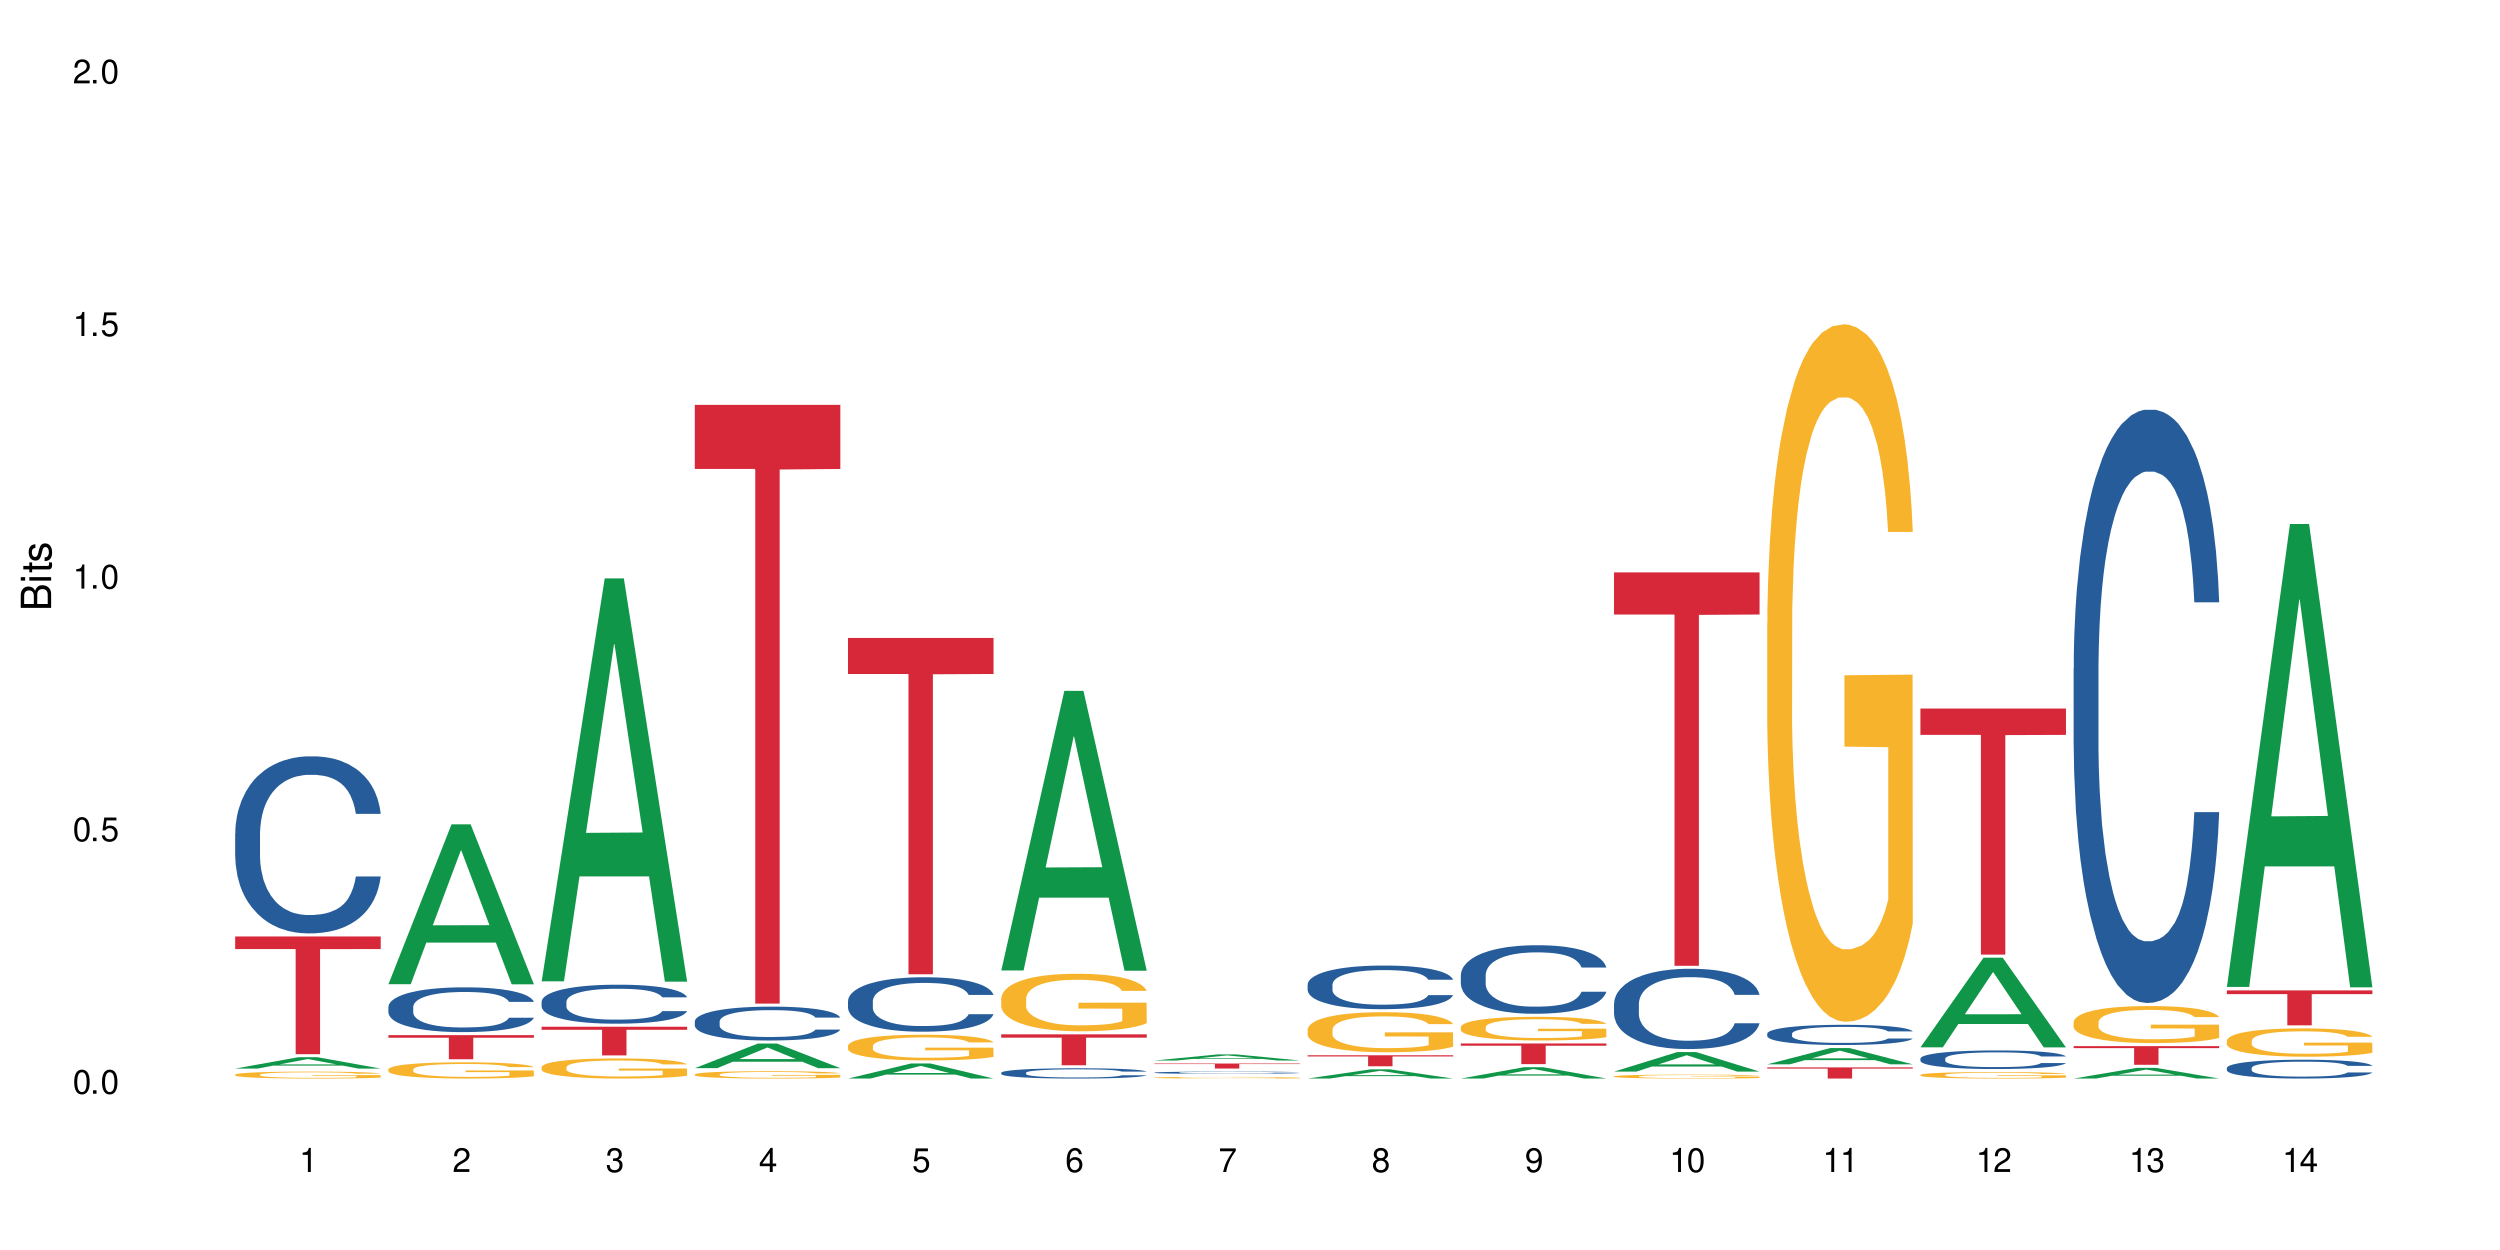 <?xml version="1.0" encoding="UTF-8"?>
<svg xmlns="http://www.w3.org/2000/svg" xmlns:xlink="http://www.w3.org/1999/xlink" width="720" height="360" viewBox="0 0 720 360">
<defs>
<g>
<g id="glyph-0-0">
</g>
<g id="glyph-0-1">
<path d="M 2.641 -6.938 C 2 -6.938 1.422 -6.656 1.078 -6.172 C 0.641 -5.562 0.406 -4.641 0.406 -3.359 C 0.406 -1.016 1.188 0.219 2.641 0.219 C 4.078 0.219 4.859 -1.016 4.859 -3.297 C 4.859 -4.641 4.656 -5.547 4.203 -6.172 C 3.844 -6.656 3.281 -6.938 2.641 -6.938 Z M 2.641 -6.188 C 3.547 -6.188 4 -5.25 4 -3.375 C 4 -1.406 3.562 -0.484 2.625 -0.484 C 1.734 -0.484 1.281 -1.438 1.281 -3.344 C 1.281 -5.25 1.734 -6.188 2.641 -6.188 Z M 2.641 -6.188 "/>
</g>
<g id="glyph-0-2">
<path d="M 1.828 -1 L 0.828 -1 L 0.828 0 L 1.828 0 Z M 1.828 -1 "/>
</g>
<g id="glyph-0-3">
<path d="M 4.562 -6.797 L 1.062 -6.797 L 0.547 -3.094 L 1.328 -3.094 C 1.719 -3.562 2.047 -3.734 2.578 -3.734 C 3.484 -3.734 4.062 -3.109 4.062 -2.094 C 4.062 -1.125 3.484 -0.531 2.578 -0.531 C 1.828 -0.531 1.375 -0.906 1.188 -1.672 L 0.328 -1.672 C 0.453 -1.109 0.547 -0.844 0.75 -0.594 C 1.125 -0.078 1.828 0.219 2.594 0.219 C 3.969 0.219 4.922 -0.781 4.922 -2.219 C 4.922 -3.562 4.031 -4.484 2.719 -4.484 C 2.25 -4.484 1.859 -4.359 1.469 -4.062 L 1.734 -5.969 L 4.562 -5.969 Z M 4.562 -6.797 "/>
</g>
<g id="glyph-0-4">
<path d="M 2.484 -4.938 L 2.484 0 L 3.328 0 L 3.328 -6.938 L 2.766 -6.938 C 2.469 -5.875 2.281 -5.734 0.984 -5.562 L 0.984 -4.938 Z M 2.484 -4.938 "/>
</g>
<g id="glyph-0-5">
<path d="M 4.859 -0.828 L 1.281 -0.828 C 1.359 -1.406 1.672 -1.781 2.5 -2.281 L 3.469 -2.828 C 4.406 -3.344 4.906 -4.062 4.906 -4.906 C 4.906 -5.484 4.672 -6.031 4.266 -6.406 C 3.859 -6.766 3.375 -6.938 2.719 -6.938 C 1.859 -6.938 1.219 -6.625 0.844 -6.031 C 0.609 -5.672 0.5 -5.234 0.484 -4.531 L 1.328 -4.531 C 1.359 -5.016 1.406 -5.281 1.531 -5.516 C 1.75 -5.938 2.188 -6.203 2.703 -6.203 C 3.469 -6.203 4.031 -5.641 4.031 -4.891 C 4.031 -4.344 3.719 -3.859 3.125 -3.516 L 2.234 -3 C 0.812 -2.172 0.406 -1.531 0.328 -0.016 L 4.859 -0.016 Z M 4.859 -0.828 "/>
</g>
<g id="glyph-0-6">
<path d="M 2.125 -3.188 L 2.578 -3.188 C 3.5 -3.188 3.984 -2.766 3.984 -1.922 C 3.984 -1.062 3.469 -0.531 2.594 -0.531 C 1.656 -0.531 1.203 -1 1.156 -2.016 L 0.312 -2.016 C 0.344 -1.453 0.438 -1.094 0.609 -0.781 C 0.953 -0.109 1.625 0.219 2.547 0.219 C 3.953 0.219 4.859 -0.625 4.859 -1.938 C 4.859 -2.828 4.516 -3.297 3.703 -3.594 C 4.344 -3.844 4.656 -4.328 4.656 -5.031 C 4.656 -6.219 3.875 -6.938 2.578 -6.938 C 1.203 -6.938 0.484 -6.172 0.453 -4.703 L 1.297 -4.703 C 1.312 -5.125 1.344 -5.359 1.453 -5.578 C 1.641 -5.969 2.062 -6.203 2.594 -6.203 C 3.344 -6.203 3.797 -5.75 3.797 -5 C 3.797 -4.516 3.609 -4.219 3.25 -4.047 C 3.016 -3.953 2.703 -3.922 2.125 -3.906 Z M 2.125 -3.188 "/>
</g>
<g id="glyph-0-7">
<path d="M 3.141 -1.672 L 3.141 0 L 3.984 0 L 3.984 -1.672 L 4.984 -1.672 L 4.984 -2.438 L 3.984 -2.438 L 3.984 -6.938 L 3.359 -6.938 L 0.266 -2.578 L 0.266 -1.672 Z M 3.141 -2.438 L 1 -2.438 L 3.141 -5.5 Z M 3.141 -2.438 "/>
</g>
<g id="glyph-0-8">
<path d="M 4.781 -5.125 C 4.609 -6.266 3.891 -6.938 2.844 -6.938 C 2.094 -6.938 1.422 -6.578 1.031 -5.953 C 0.594 -5.266 0.406 -4.422 0.406 -3.172 C 0.406 -2 0.578 -1.25 0.984 -0.641 C 1.359 -0.078 1.953 0.219 2.703 0.219 C 3.984 0.219 4.922 -0.75 4.922 -2.094 C 4.922 -3.375 4.062 -4.281 2.844 -4.281 C 2.172 -4.281 1.641 -4.031 1.281 -3.516 C 1.281 -5.234 1.828 -6.188 2.797 -6.188 C 3.391 -6.188 3.797 -5.797 3.938 -5.125 Z M 2.734 -3.531 C 3.547 -3.531 4.062 -2.953 4.062 -2.031 C 4.062 -1.156 3.484 -0.531 2.703 -0.531 C 1.922 -0.531 1.328 -1.188 1.328 -2.078 C 1.328 -2.938 1.906 -3.531 2.734 -3.531 Z M 2.734 -3.531 "/>
</g>
<g id="glyph-0-9">
<path d="M 4.984 -6.797 L 0.438 -6.797 L 0.438 -5.969 L 4.109 -5.969 C 2.5 -3.656 1.828 -2.234 1.328 0 L 2.219 0 C 2.594 -2.172 3.453 -4.047 4.984 -6.094 Z M 4.984 -6.797 "/>
</g>
<g id="glyph-0-10">
<path d="M 3.75 -3.656 C 4.469 -4.094 4.688 -4.438 4.688 -5.078 C 4.688 -6.172 3.844 -6.938 2.641 -6.938 C 1.438 -6.938 0.594 -6.172 0.594 -5.094 C 0.594 -4.438 0.812 -4.094 1.516 -3.656 C 0.734 -3.266 0.359 -2.703 0.359 -1.922 C 0.359 -0.656 1.281 0.219 2.641 0.219 C 3.984 0.219 4.922 -0.656 4.922 -1.922 C 4.922 -2.703 4.531 -3.266 3.75 -3.656 Z M 2.641 -6.188 C 3.359 -6.188 3.812 -5.75 3.812 -5.062 C 3.812 -4.406 3.344 -3.984 2.641 -3.984 C 1.922 -3.984 1.453 -4.406 1.453 -5.078 C 1.453 -5.75 1.922 -6.188 2.641 -6.188 Z M 2.641 -3.266 C 3.484 -3.266 4.062 -2.719 4.062 -1.906 C 4.062 -1.078 3.484 -0.531 2.625 -0.531 C 1.797 -0.531 1.219 -1.094 1.219 -1.906 C 1.219 -2.719 1.781 -3.266 2.641 -3.266 Z M 2.641 -3.266 "/>
</g>
<g id="glyph-0-11">
<path d="M 0.516 -1.578 C 0.672 -0.453 1.406 0.219 2.438 0.219 C 3.188 0.219 3.859 -0.141 4.266 -0.766 C 4.688 -1.453 4.891 -2.297 4.891 -3.547 C 4.891 -4.719 4.703 -5.453 4.312 -6.078 C 3.938 -6.641 3.344 -6.938 2.594 -6.938 C 1.297 -6.938 0.359 -5.969 0.359 -4.625 C 0.359 -3.344 1.234 -2.453 2.453 -2.453 C 3.094 -2.453 3.578 -2.672 4.016 -3.203 C 4 -1.484 3.469 -0.531 2.5 -0.531 C 1.906 -0.531 1.484 -0.906 1.359 -1.578 Z M 2.578 -6.203 C 3.375 -6.203 3.969 -5.531 3.969 -4.641 C 3.969 -3.797 3.391 -3.188 2.547 -3.188 C 1.734 -3.188 1.234 -3.766 1.234 -4.688 C 1.234 -5.562 1.797 -6.203 2.578 -6.203 Z M 2.578 -6.203 "/>
</g>
<g id="glyph-1-0">
</g>
<g id="glyph-1-1">
<path d="M 0 -0.953 L 0 -4.891 C 0 -5.719 -0.234 -6.344 -0.734 -6.797 C -1.188 -7.234 -1.812 -7.469 -2.5 -7.469 C -3.547 -7.469 -4.188 -7 -4.625 -5.875 C -4.984 -6.688 -5.625 -7.094 -6.531 -7.094 C -7.172 -7.094 -7.734 -6.859 -8.141 -6.391 C -8.562 -5.922 -8.75 -5.344 -8.75 -4.5 L -8.75 -0.953 Z M -4.984 -2.062 L -7.766 -2.062 L -7.766 -4.219 C -7.766 -4.844 -7.688 -5.203 -7.453 -5.5 C -7.219 -5.812 -6.859 -5.969 -6.375 -5.969 C -5.891 -5.969 -5.531 -5.812 -5.297 -5.5 C -5.062 -5.203 -4.984 -4.844 -4.984 -4.219 Z M -0.984 -2.062 L -4 -2.062 L -4 -4.781 C -4 -5.766 -3.438 -6.359 -2.484 -6.359 C -1.547 -6.359 -0.984 -5.766 -0.984 -4.781 Z M -0.984 -2.062 "/>
</g>
<g id="glyph-1-2">
<path d="M -6.281 -1.797 L -6.281 -0.797 L 0 -0.797 L 0 -1.797 Z M -8.75 -1.797 L -8.75 -0.797 L -7.484 -0.797 L -7.484 -1.797 Z M -8.75 -1.797 "/>
</g>
<g id="glyph-1-3">
<path d="M -6.281 -3.047 L -6.281 -2.016 L -8.016 -2.016 L -8.016 -1.016 L -6.281 -1.016 L -6.281 -0.172 L -5.469 -0.172 L -5.469 -1.016 L -0.719 -1.016 C -0.078 -1.016 0.281 -1.453 0.281 -2.234 C 0.281 -2.5 0.25 -2.719 0.188 -3.047 L -0.641 -3.047 C -0.609 -2.906 -0.594 -2.766 -0.594 -2.562 C -0.594 -2.141 -0.719 -2.016 -1.156 -2.016 L -5.469 -2.016 L -5.469 -3.047 Z M -6.281 -3.047 "/>
</g>
<g id="glyph-1-4">
<path d="M -4.531 -5.25 C -5.766 -5.25 -6.469 -4.422 -6.469 -2.969 C -6.469 -1.516 -5.719 -0.562 -4.547 -0.562 C -3.562 -0.562 -3.094 -1.062 -2.734 -2.562 L -2.516 -3.484 C -2.344 -4.188 -2.094 -4.469 -1.641 -4.469 C -1.047 -4.469 -0.641 -3.875 -0.641 -3 C -0.641 -2.453 -0.797 -2 -1.062 -1.75 C -1.25 -1.594 -1.422 -1.531 -1.875 -1.469 L -1.875 -0.406 C -0.422 -0.453 0.281 -1.266 0.281 -2.922 C 0.281 -4.5 -0.5 -5.516 -1.719 -5.516 C -2.656 -5.516 -3.172 -4.984 -3.469 -3.734 L -3.703 -2.766 C -3.891 -1.953 -4.156 -1.609 -4.594 -1.609 C -5.188 -1.609 -5.547 -2.125 -5.547 -2.938 C -5.547 -3.75 -5.203 -4.172 -4.531 -4.203 Z M -4.531 -5.25 "/>
</g>
</g>
</defs>
<rect x="-72" y="-36" width="864" height="432" fill="rgb(100%, 100%, 100%)" fill-opacity="1"/>
<path fill-rule="nonzero" fill="rgb(6.275%, 58.824%, 28.235%)" fill-opacity="1" d="M 67.73 307.75 L 67.777 307.746 L 85.914 304.477 L 91.422 304.477 L 109.648 307.754 L 103.242 307.754 L 98.676 306.898 L 78.656 306.898 L 74.18 307.75 L 67.73 307.75 L 80.582 306.543 L 96.84 306.539 L 88.734 305.012 L 88.645 305.008 L 88.555 305.02 L 80.539 306.539 L 80.582 306.543 Z M 67.73 307.75 "/>
<path fill-rule="nonzero" fill="rgb(14.51%, 36.078%, 60%)" fill-opacity="1" d="M 67.73 240.027 L 67.781 239.98 L 67.781 238.859 L 67.934 237.09 L 68.293 234.852 L 68.652 233.316 L 69.57 230.566 L 70.848 227.91 L 72.18 225.859 L 73.148 224.648 L 74.02 223.715 L 76.012 221.992 L 77.289 221.105 L 78.672 220.312 L 80.355 219.523 L 81.582 219.055 L 84.344 218.309 L 86.391 217.984 L 87.973 217.844 L 91.398 217.844 L 93.441 218.031 L 94.926 218.266 L 96.562 218.637 L 97.941 219.055 L 100.344 220.082 L 102.492 221.387 L 103.461 222.133 L 104.996 223.574 L 106.172 224.973 L 106.988 226.188 L 107.91 227.91 L 108.727 230.008 L 109.34 232.383 L 109.648 234.387 L 102.492 234.387 L 102.133 232.523 L 101.723 231.078 L 100.957 229.168 L 100.191 227.816 L 99.117 226.465 L 98.145 225.578 L 96.816 224.695 L 95.641 224.137 L 94.414 223.715 L 93.238 223.438 L 90.988 223.156 L 88.383 223.156 L 87.41 223.25 L 85.418 223.621 L 84.344 223.949 L 82.812 224.602 L 81.738 225.207 L 80.461 226.141 L 79.59 226.93 L 78.516 228.145 L 77.75 229.215 L 76.883 230.754 L 76.371 231.918 L 75.91 233.223 L 75.5 234.762 L 75.195 236.391 L 74.988 238.113 L 74.887 239.793 L 74.887 247.016 L 74.988 248.691 L 75.246 250.648 L 75.91 253.492 L 76.883 255.961 L 78.004 257.918 L 79.078 259.316 L 79.691 259.969 L 80.512 260.715 L 81.789 261.648 L 83.629 262.578 L 84.703 262.953 L 86.34 263.324 L 88.023 263.512 L 90.273 263.512 L 92.27 263.324 L 93.598 263.094 L 94.977 262.719 L 96.867 261.926 L 98.043 261.18 L 99.066 260.297 L 99.832 259.41 L 100.344 258.664 L 101.109 257.219 L 101.723 255.637 L 102.184 254.004 L 102.492 252.422 L 109.648 252.422 L 109.34 254.285 L 108.883 256.102 L 108.422 257.453 L 107.707 259.086 L 106.887 260.527 L 105.711 262.16 L 104.742 263.23 L 103.461 264.398 L 102.285 265.281 L 101.008 266.074 L 99.117 267.008 L 97.891 267.473 L 96.562 267.891 L 94.977 268.266 L 92.984 268.59 L 90.836 268.777 L 88.844 268.824 L 86.695 268.73 L 85.109 268.543 L 83.016 268.125 L 80.41 267.285 L 78.516 266.402 L 77.035 265.516 L 75.758 264.582 L 74.324 263.324 L 72.484 261.273 L 71.359 259.691 L 70.594 258.387 L 69.723 256.566 L 69.109 254.938 L 68.395 252.328 L 67.883 249.02 L 67.73 246.457 Z M 67.73 240.027 "/>
<path fill-rule="nonzero" fill="rgb(96.863%, 70.196%, 16.863%)" fill-opacity="1" d="M 67.73 309.48 L 67.781 309.48 L 67.781 309.441 L 67.988 309.359 L 68.496 309.246 L 69.164 309.152 L 69.879 309.082 L 70.34 309.043 L 71.105 308.988 L 71.77 308.949 L 73.457 308.867 L 75.602 308.789 L 76.777 308.758 L 78.109 308.727 L 80 308.691 L 80.867 308.676 L 83.527 308.648 L 86.543 308.629 L 89.863 308.625 L 91.398 308.625 L 93.496 308.633 L 96.355 308.652 L 97.992 308.672 L 99.27 308.691 L 100.602 308.715 L 102.234 308.75 L 103.77 308.793 L 104.996 308.84 L 106.223 308.895 L 107.246 308.953 L 108.113 309.016 L 108.883 309.094 L 109.34 309.156 L 109.648 309.219 L 102.543 309.219 L 102.133 309.156 L 101.672 309.105 L 100.906 309.047 L 100.141 309.004 L 99.375 308.969 L 97.941 308.922 L 96.715 308.891 L 95.18 308.867 L 93.699 308.848 L 92.012 308.84 L 90.988 308.836 L 88.281 308.836 L 85.828 308.848 L 84.395 308.863 L 83.375 308.875 L 81.941 308.902 L 81.074 308.926 L 80.562 308.941 L 79.027 308.996 L 78.004 309.047 L 77.445 309.082 L 76.727 309.137 L 76.215 309.188 L 75.652 309.262 L 75.348 309.316 L 74.938 309.438 L 74.887 309.766 L 75.039 309.836 L 75.348 309.91 L 75.758 309.977 L 76.371 310.047 L 76.984 310.102 L 78.059 310.172 L 78.977 310.219 L 79.691 310.25 L 81.074 310.301 L 81.637 310.316 L 82.965 310.348 L 84.344 310.375 L 86.031 310.395 L 87.309 310.406 L 89.355 310.414 L 91.961 310.414 L 95.027 310.406 L 96.969 310.391 L 98.301 310.375 L 99.168 310.363 L 100.242 310.344 L 101.008 310.324 L 101.723 310.305 L 102.594 310.273 L 102.594 309.836 L 89.969 309.836 L 89.969 309.629 L 109.598 309.629 L 109.648 310.344 L 108.574 310.391 L 107.246 310.441 L 105.969 310.477 L 104.637 310.508 L 102.746 310.543 L 101.215 310.562 L 98.863 310.59 L 96.715 310.605 L 94.465 310.617 L 92.473 310.621 L 90.121 310.625 L 88.023 310.621 L 85.777 310.609 L 83.988 310.594 L 82.352 310.578 L 80.715 310.551 L 78.672 310.516 L 77.34 310.484 L 75.961 310.445 L 74.582 310.398 L 73.355 310.352 L 72.535 310.312 L 71.719 310.27 L 70.848 310.215 L 70.031 310.152 L 69.418 310.094 L 68.855 310.031 L 68.445 309.969 L 68.039 309.887 L 67.832 309.824 L 67.73 309.766 Z M 67.73 309.48 "/>
<path fill-rule="nonzero" fill="rgb(83.922%, 15.686%, 22.353%)" fill-opacity="1" d="M 67.73 269.695 L 109.648 269.695 L 109.648 273.324 L 92.18 273.359 L 92.18 303.605 L 85.148 303.605 L 85.148 273.391 L 85.047 273.324 L 67.73 273.324 Z M 67.73 269.695 "/>
<path fill-rule="nonzero" fill="rgb(6.275%, 58.824%, 28.235%)" fill-opacity="1" d="M 111.855 283.445 L 111.898 283.402 L 130.035 237.414 L 135.543 237.414 L 153.77 283.488 L 147.367 283.488 L 142.801 271.461 L 122.781 271.461 L 118.301 283.445 L 111.855 283.445 L 124.707 266.488 L 140.961 266.445 L 132.855 244.941 L 132.766 244.898 L 132.68 245.027 L 124.66 266.445 L 124.707 266.488 Z M 111.855 283.445 "/>
<path fill-rule="nonzero" fill="rgb(14.51%, 36.078%, 60%)" fill-opacity="1" d="M 111.855 289.969 L 111.906 289.957 L 111.906 289.672 L 112.059 289.227 L 112.418 288.66 L 112.773 288.273 L 113.695 287.578 L 114.973 286.906 L 116.301 286.387 L 117.273 286.082 L 118.141 285.848 L 120.137 285.41 L 121.414 285.188 L 122.793 284.984 L 124.48 284.785 L 125.707 284.668 L 128.469 284.48 L 130.512 284.398 L 132.098 284.363 L 135.523 284.363 L 137.566 284.41 L 139.047 284.469 L 140.684 284.562 L 142.066 284.668 L 144.469 284.926 L 146.613 285.258 L 147.586 285.445 L 149.117 285.812 L 150.293 286.164 L 151.113 286.469 L 152.031 286.906 L 152.852 287.438 L 153.465 288.035 L 153.77 288.543 L 146.613 288.543 L 146.258 288.07 L 145.848 287.707 L 145.082 287.223 L 144.312 286.883 L 143.242 286.539 L 142.27 286.316 L 140.941 286.094 L 139.766 285.953 L 138.539 285.848 L 137.363 285.773 L 135.113 285.703 L 132.504 285.703 L 131.535 285.727 L 129.539 285.824 L 128.469 285.906 L 126.934 286.07 L 125.859 286.223 L 124.582 286.457 L 123.715 286.66 L 122.641 286.965 L 121.875 287.234 L 121.004 287.625 L 120.492 287.918 L 120.031 288.25 L 119.625 288.637 L 119.316 289.051 L 119.113 289.484 L 119.012 289.91 L 119.012 291.734 L 119.113 292.16 L 119.367 292.652 L 120.031 293.371 L 121.004 293.996 L 122.129 294.492 L 123.203 294.844 L 123.816 295.008 L 124.633 295.195 L 125.91 295.434 L 127.75 295.668 L 128.824 295.762 L 130.461 295.855 L 132.148 295.902 L 134.398 295.902 L 136.391 295.855 L 137.719 295.797 L 139.102 295.703 L 140.992 295.504 L 142.168 295.316 L 143.188 295.09 L 143.957 294.867 L 144.469 294.68 L 145.234 294.312 L 145.848 293.914 L 146.309 293.5 L 146.613 293.102 L 153.77 293.102 L 153.465 293.57 L 153.004 294.031 L 152.543 294.371 L 151.828 294.785 L 151.012 295.148 L 149.836 295.562 L 148.863 295.832 L 147.586 296.129 L 146.41 296.352 L 145.133 296.551 L 143.242 296.785 L 142.012 296.906 L 140.684 297.012 L 139.102 297.105 L 137.105 297.188 L 134.961 297.234 L 132.965 297.246 L 130.82 297.223 L 129.234 297.176 L 127.137 297.07 L 124.531 296.859 L 122.641 296.633 L 121.156 296.41 L 119.879 296.176 L 118.449 295.855 L 116.609 295.34 L 115.484 294.938 L 114.715 294.609 L 113.848 294.148 L 113.234 293.738 L 112.52 293.078 L 112.008 292.242 L 111.855 291.594 Z M 111.855 289.969 "/>
<path fill-rule="nonzero" fill="rgb(96.863%, 70.196%, 16.863%)" fill-opacity="1" d="M 111.855 307.949 L 111.906 307.945 L 111.906 307.859 L 112.109 307.664 L 112.621 307.402 L 113.285 307.184 L 114 307.012 L 114.461 306.922 L 115.227 306.793 L 115.891 306.699 L 117.578 306.508 L 119.727 306.328 L 120.902 306.25 L 122.23 306.18 L 124.121 306.098 L 124.992 306.066 L 127.648 306 L 130.664 305.957 L 133.988 305.941 L 135.523 305.949 L 137.617 305.965 L 140.48 306.012 L 142.117 306.055 L 143.395 306.098 L 144.723 306.152 L 146.359 306.238 L 147.891 306.34 L 149.117 306.445 L 150.348 306.57 L 151.367 306.707 L 152.238 306.859 L 153.004 307.039 L 153.465 307.188 L 153.77 307.336 L 146.664 307.336 L 146.258 307.188 L 145.797 307.07 L 145.031 306.93 L 144.262 306.828 L 143.496 306.746 L 142.066 306.637 L 140.84 306.566 L 139.305 306.508 L 137.82 306.469 L 136.137 306.445 L 135.113 306.434 L 132.402 306.434 L 129.949 306.465 L 128.52 306.5 L 127.496 306.531 L 126.066 306.598 L 125.195 306.648 L 124.684 306.684 L 123.152 306.816 L 122.129 306.934 L 121.566 307.016 L 120.852 307.145 L 120.34 307.262 L 119.777 307.43 L 119.469 307.559 L 119.062 307.852 L 119.012 308.617 L 119.164 308.781 L 119.469 308.957 L 119.879 309.109 L 120.492 309.273 L 121.105 309.398 L 122.18 309.562 L 123.102 309.676 L 123.816 309.746 L 125.195 309.863 L 125.758 309.902 L 127.086 309.977 L 128.469 310.039 L 130.152 310.09 L 131.434 310.113 L 133.477 310.137 L 136.082 310.137 L 139.152 310.109 L 141.094 310.078 L 142.422 310.043 L 143.293 310.012 L 144.363 309.965 L 145.133 309.922 L 145.848 309.875 L 146.715 309.805 L 146.715 308.781 L 134.09 308.777 L 134.09 308.297 L 153.719 308.293 L 153.77 309.965 L 152.699 310.082 L 151.367 310.191 L 150.09 310.277 L 148.762 310.352 L 146.871 310.43 L 145.336 310.484 L 142.984 310.543 L 140.84 310.582 L 138.59 310.605 L 136.594 310.621 L 134.242 310.625 L 132.148 310.617 L 129.898 310.59 L 128.109 310.555 L 126.473 310.512 L 124.84 310.457 L 122.793 310.367 L 121.465 310.293 L 120.082 310.203 L 118.703 310.098 L 117.477 309.984 L 116.66 309.895 L 115.84 309.789 L 114.973 309.664 L 114.152 309.516 L 113.539 309.383 L 112.98 309.234 L 112.57 309.094 L 112.16 308.902 L 111.957 308.746 L 111.855 308.613 Z M 111.855 307.949 "/>
<path fill-rule="nonzero" fill="rgb(83.922%, 15.686%, 22.353%)" fill-opacity="1" d="M 111.855 298.117 L 153.77 298.117 L 153.77 298.863 L 136.301 298.871 L 136.301 305.07 L 129.273 305.07 L 129.273 298.875 L 129.172 298.863 L 111.855 298.863 Z M 111.855 298.117 "/>
<path fill-rule="nonzero" fill="rgb(6.275%, 58.824%, 28.235%)" fill-opacity="1" d="M 155.977 282.617 L 156.023 282.508 L 174.16 166.57 L 179.668 166.57 L 197.895 282.727 L 191.488 282.727 L 186.922 252.402 L 166.902 252.402 L 162.426 282.617 L 155.977 282.617 L 168.828 239.863 L 185.086 239.754 L 176.98 185.547 L 176.891 185.438 L 176.801 185.766 L 168.785 239.754 L 168.828 239.863 Z M 155.977 282.617 "/>
<path fill-rule="nonzero" fill="rgb(14.51%, 36.078%, 60%)" fill-opacity="1" d="M 155.977 288.48 L 156.027 288.473 L 156.027 288.227 L 156.18 287.836 L 156.539 287.344 L 156.898 287.004 L 157.816 286.398 L 159.094 285.812 L 160.426 285.363 L 161.395 285.094 L 162.266 284.891 L 164.258 284.512 L 165.535 284.316 L 166.918 284.141 L 168.602 283.965 L 169.828 283.863 L 172.59 283.699 L 174.637 283.629 L 176.219 283.598 L 179.645 283.598 L 181.688 283.637 L 183.172 283.691 L 184.809 283.773 L 186.188 283.863 L 188.59 284.09 L 190.738 284.379 L 191.707 284.543 L 193.242 284.859 L 194.418 285.168 L 195.234 285.434 L 196.156 285.812 L 196.973 286.273 L 197.586 286.797 L 197.895 287.238 L 190.738 287.238 L 190.379 286.828 L 189.969 286.512 L 189.203 286.09 L 188.438 285.793 L 187.363 285.496 L 186.391 285.301 L 185.062 285.105 L 183.887 284.98 L 182.66 284.891 L 181.484 284.828 L 179.234 284.766 L 176.629 284.766 L 175.656 284.789 L 173.664 284.871 L 172.59 284.941 L 171.059 285.086 L 169.984 285.219 L 168.707 285.422 L 167.836 285.598 L 166.762 285.863 L 165.996 286.102 L 165.129 286.438 L 164.617 286.695 L 164.156 286.984 L 163.746 287.32 L 163.441 287.68 L 163.234 288.062 L 163.133 288.43 L 163.133 290.02 L 163.234 290.391 L 163.492 290.82 L 164.156 291.445 L 165.129 291.992 L 166.25 292.422 L 167.324 292.73 L 167.938 292.871 L 168.758 293.039 L 170.035 293.242 L 171.875 293.449 L 172.949 293.531 L 174.582 293.613 L 176.27 293.652 L 178.52 293.652 L 180.512 293.613 L 181.844 293.559 L 183.223 293.477 L 185.113 293.305 L 186.289 293.141 L 187.312 292.945 L 188.078 292.75 L 188.59 292.586 L 189.355 292.27 L 189.969 291.918 L 190.43 291.559 L 190.738 291.211 L 197.895 291.211 L 197.586 291.621 L 197.129 292.02 L 196.668 292.32 L 195.953 292.68 L 195.133 292.996 L 193.957 293.355 L 192.988 293.59 L 191.707 293.848 L 190.531 294.043 L 189.254 294.219 L 187.363 294.422 L 186.137 294.523 L 184.809 294.617 L 183.223 294.699 L 181.23 294.77 L 179.082 294.812 L 177.09 294.824 L 174.941 294.801 L 173.355 294.762 L 171.262 294.668 L 168.652 294.484 L 166.762 294.289 L 165.281 294.094 L 164.004 293.891 L 162.57 293.613 L 160.73 293.16 L 159.605 292.812 L 158.84 292.523 L 157.969 292.125 L 157.355 291.766 L 156.641 291.191 L 156.129 290.461 L 155.977 289.898 Z M 155.977 288.48 "/>
<path fill-rule="nonzero" fill="rgb(96.863%, 70.196%, 16.863%)" fill-opacity="1" d="M 155.977 307.312 L 156.027 307.305 L 156.027 307.199 L 156.234 306.961 L 156.742 306.633 L 157.41 306.363 L 158.125 306.152 L 158.582 306.043 L 159.352 305.883 L 160.016 305.766 L 161.703 305.527 L 163.848 305.305 L 165.023 305.211 L 166.355 305.121 L 168.246 305.02 L 169.113 304.984 L 171.773 304.898 L 174.789 304.848 L 178.109 304.832 L 179.645 304.836 L 181.742 304.855 L 184.602 304.914 L 186.238 304.969 L 187.516 305.02 L 188.848 305.09 L 190.48 305.195 L 192.016 305.32 L 193.242 305.449 L 194.469 305.609 L 195.492 305.777 L 196.359 305.961 L 197.129 306.184 L 197.586 306.371 L 197.895 306.555 L 190.789 306.555 L 190.379 306.371 L 189.918 306.227 L 189.152 306.051 L 188.387 305.926 L 187.617 305.824 L 186.188 305.688 L 184.961 305.602 L 183.426 305.527 L 181.945 305.48 L 180.258 305.449 L 179.234 305.438 L 176.527 305.438 L 174.074 305.477 L 172.641 305.52 L 171.617 305.559 L 170.188 305.641 L 169.32 305.703 L 168.809 305.746 L 167.273 305.91 L 166.25 306.059 L 165.688 306.16 L 164.973 306.316 L 164.461 306.461 L 163.898 306.672 L 163.594 306.832 L 163.184 307.191 L 163.133 308.141 L 163.285 308.344 L 163.594 308.559 L 164.004 308.75 L 164.617 308.953 L 165.23 309.105 L 166.305 309.312 L 167.223 309.449 L 167.938 309.539 L 169.32 309.684 L 169.883 309.73 L 171.211 309.824 L 172.59 309.898 L 174.277 309.961 L 175.555 309.996 L 177.602 310.02 L 180.207 310.02 L 183.273 309.988 L 185.215 309.945 L 186.547 309.906 L 187.414 309.867 L 188.488 309.809 L 189.254 309.758 L 189.969 309.699 L 190.84 309.609 L 190.84 308.344 L 178.215 308.34 L 178.215 307.746 L 197.844 307.742 L 197.895 309.809 L 196.82 309.953 L 195.492 310.09 L 194.215 310.195 L 192.883 310.285 L 190.992 310.387 L 189.461 310.449 L 187.109 310.523 L 184.961 310.57 L 182.711 310.602 L 180.719 310.617 L 178.367 310.625 L 176.27 310.613 L 174.023 310.582 L 172.234 310.539 L 170.598 310.488 L 168.961 310.418 L 166.918 310.305 L 165.586 310.215 L 164.207 310.105 L 162.828 309.973 L 161.602 309.832 L 160.781 309.719 L 159.965 309.594 L 159.094 309.434 L 158.277 309.254 L 157.664 309.09 L 157.102 308.902 L 156.691 308.73 L 156.285 308.492 L 156.078 308.301 L 155.977 308.137 Z M 155.977 307.312 "/>
<path fill-rule="nonzero" fill="rgb(83.922%, 15.686%, 22.353%)" fill-opacity="1" d="M 155.977 295.695 L 197.895 295.695 L 197.895 296.578 L 180.426 296.586 L 180.426 303.957 L 173.395 303.957 L 173.395 296.594 L 173.293 296.578 L 155.977 296.578 Z M 155.977 295.695 "/>
<path fill-rule="nonzero" fill="rgb(6.275%, 58.824%, 28.235%)" fill-opacity="1" d="M 200.102 307.629 L 200.145 307.621 L 218.281 300.539 L 223.789 300.539 L 242.016 307.637 L 235.613 307.637 L 231.047 305.785 L 211.027 305.785 L 206.547 307.629 L 200.102 307.629 L 212.953 305.016 L 229.207 305.012 L 221.102 301.699 L 221.012 301.691 L 220.926 301.711 L 212.906 305.012 L 212.953 305.016 Z M 200.102 307.629 "/>
<path fill-rule="nonzero" fill="rgb(14.51%, 36.078%, 60%)" fill-opacity="1" d="M 200.102 294.156 L 200.152 294.148 L 200.152 293.934 L 200.305 293.598 L 200.664 293.168 L 201.02 292.875 L 201.941 292.348 L 203.219 291.84 L 204.547 291.449 L 205.52 291.215 L 206.387 291.039 L 208.383 290.707 L 209.66 290.539 L 211.039 290.387 L 212.727 290.234 L 213.953 290.148 L 216.715 290.004 L 218.758 289.941 L 220.344 289.914 L 223.77 289.914 L 225.812 289.949 L 227.293 289.996 L 228.93 290.066 L 230.312 290.148 L 232.715 290.344 L 234.859 290.594 L 235.832 290.734 L 237.363 291.012 L 238.539 291.277 L 239.359 291.512 L 240.277 291.84 L 241.098 292.242 L 241.711 292.695 L 242.016 293.078 L 234.859 293.078 L 234.504 292.723 L 234.094 292.445 L 233.328 292.082 L 232.559 291.824 L 231.488 291.562 L 230.516 291.395 L 229.188 291.227 L 228.012 291.117 L 226.785 291.039 L 225.609 290.984 L 223.359 290.93 L 220.75 290.93 L 219.781 290.949 L 217.785 291.02 L 216.715 291.082 L 215.18 291.207 L 214.105 291.324 L 212.828 291.5 L 211.961 291.652 L 210.887 291.887 L 210.117 292.09 L 209.25 292.383 L 208.738 292.605 L 208.277 292.855 L 207.871 293.152 L 207.562 293.461 L 207.359 293.793 L 207.258 294.113 L 207.258 295.496 L 207.359 295.816 L 207.613 296.191 L 208.277 296.734 L 209.25 297.207 L 210.375 297.582 L 211.449 297.848 L 212.062 297.973 L 212.879 298.117 L 214.156 298.293 L 215.996 298.473 L 217.07 298.543 L 218.707 298.613 L 220.395 298.652 L 222.645 298.652 L 224.637 298.613 L 225.965 298.57 L 227.348 298.5 L 229.238 298.348 L 230.414 298.207 L 231.434 298.035 L 232.203 297.867 L 232.715 297.723 L 233.48 297.449 L 234.094 297.145 L 234.555 296.832 L 234.859 296.527 L 242.016 296.527 L 241.711 296.887 L 241.25 297.234 L 240.789 297.492 L 240.074 297.805 L 239.258 298.082 L 238.082 298.391 L 237.109 298.598 L 235.832 298.82 L 234.656 298.988 L 233.379 299.141 L 231.488 299.32 L 230.258 299.41 L 228.93 299.488 L 227.348 299.559 L 225.352 299.621 L 223.207 299.66 L 221.211 299.668 L 219.066 299.648 L 217.48 299.613 L 215.383 299.535 L 212.777 299.371 L 210.887 299.203 L 209.402 299.035 L 208.125 298.855 L 206.695 298.613 L 204.855 298.223 L 203.73 297.918 L 202.961 297.672 L 202.094 297.324 L 201.48 297.012 L 200.766 296.512 L 200.254 295.879 L 200.102 295.387 Z M 200.102 294.156 "/>
<path fill-rule="nonzero" fill="rgb(96.863%, 70.196%, 16.863%)" fill-opacity="1" d="M 200.102 309.414 L 200.152 309.414 L 200.152 309.375 L 200.355 309.285 L 200.867 309.168 L 201.531 309.07 L 202.246 308.992 L 202.707 308.949 L 203.473 308.895 L 204.137 308.852 L 205.824 308.762 L 207.973 308.684 L 209.148 308.648 L 210.477 308.613 L 212.367 308.578 L 213.238 308.562 L 215.895 308.535 L 218.91 308.516 L 222.234 308.508 L 223.77 308.512 L 225.863 308.52 L 228.727 308.539 L 230.363 308.559 L 231.641 308.578 L 232.969 308.602 L 234.605 308.641 L 236.137 308.688 L 237.363 308.734 L 238.594 308.793 L 239.613 308.855 L 240.484 308.922 L 241.25 309.004 L 241.711 309.07 L 242.016 309.137 L 234.91 309.137 L 234.504 309.07 L 234.043 309.02 L 233.277 308.953 L 232.508 308.906 L 231.742 308.871 L 230.312 308.82 L 229.082 308.789 L 227.551 308.762 L 226.066 308.746 L 224.383 308.734 L 223.359 308.73 L 220.648 308.73 L 218.195 308.742 L 216.766 308.758 L 215.742 308.773 L 214.312 308.805 L 213.441 308.828 L 212.93 308.844 L 211.398 308.902 L 210.375 308.957 L 209.812 308.992 L 209.098 309.051 L 208.586 309.102 L 208.023 309.18 L 207.715 309.238 L 207.309 309.371 L 207.258 309.719 L 207.41 309.793 L 207.715 309.871 L 208.125 309.941 L 208.738 310.012 L 209.352 310.07 L 210.426 310.145 L 211.348 310.195 L 212.062 310.227 L 213.441 310.281 L 214.004 310.297 L 215.332 310.332 L 216.715 310.359 L 218.398 310.383 L 219.68 310.395 L 221.723 310.402 L 224.328 310.402 L 227.398 310.391 L 229.34 310.375 L 230.668 310.359 L 231.539 310.348 L 232.609 310.328 L 233.379 310.309 L 234.094 310.285 L 234.961 310.254 L 234.961 309.793 L 222.336 309.789 L 222.336 309.574 L 241.965 309.57 L 242.016 310.328 L 240.941 310.379 L 239.613 310.43 L 238.336 310.469 L 237.008 310.5 L 235.117 310.535 L 233.582 310.559 L 231.23 310.586 L 229.082 310.605 L 226.836 310.617 L 224.84 310.621 L 222.488 310.625 L 220.395 310.621 L 218.145 310.609 L 216.355 310.594 L 214.719 310.574 L 213.082 310.547 L 211.039 310.508 L 209.711 310.477 L 208.328 310.434 L 206.949 310.387 L 205.723 310.336 L 204.906 310.293 L 204.086 310.246 L 203.219 310.188 L 202.398 310.125 L 201.785 310.062 L 201.223 309.996 L 200.816 309.934 L 200.406 309.844 L 200.203 309.777 L 200.102 309.715 Z M 200.102 309.414 "/>
<path fill-rule="nonzero" fill="rgb(83.922%, 15.686%, 22.353%)" fill-opacity="1" d="M 200.102 116.598 L 242.016 116.598 L 242.016 135.059 L 224.547 135.219 L 224.547 289.043 L 217.52 289.043 L 217.52 135.383 L 217.418 135.059 L 200.102 135.059 Z M 200.102 116.598 "/>
<path fill-rule="nonzero" fill="rgb(6.275%, 58.824%, 28.235%)" fill-opacity="1" d="M 244.223 310.621 L 244.27 310.617 L 262.406 306.273 L 267.914 306.273 L 286.141 310.625 L 279.734 310.625 L 275.168 309.488 L 255.148 309.488 L 250.672 310.621 L 244.223 310.621 L 257.074 309.02 L 273.332 309.016 L 265.227 306.984 L 265.137 306.98 L 265.047 306.992 L 257.031 309.016 L 257.074 309.02 Z M 244.223 310.621 "/>
<path fill-rule="nonzero" fill="rgb(14.51%, 36.078%, 60%)" fill-opacity="1" d="M 244.223 288.277 L 244.273 288.266 L 244.273 287.922 L 244.426 287.375 L 244.785 286.688 L 245.145 286.215 L 246.062 285.371 L 247.34 284.555 L 248.672 283.926 L 249.641 283.551 L 250.512 283.266 L 252.504 282.734 L 253.781 282.465 L 255.164 282.219 L 256.848 281.977 L 258.074 281.832 L 260.836 281.605 L 262.883 281.504 L 264.465 281.461 L 267.891 281.461 L 269.934 281.52 L 271.418 281.59 L 273.055 281.703 L 274.434 281.832 L 276.836 282.148 L 278.984 282.551 L 279.953 282.777 L 281.488 283.223 L 282.664 283.652 L 283.48 284.023 L 284.402 284.555 L 285.219 285.199 L 285.832 285.93 L 286.141 286.547 L 278.984 286.547 L 278.625 285.973 L 278.215 285.527 L 277.449 284.941 L 276.684 284.527 L 275.609 284.109 L 274.637 283.84 L 273.309 283.566 L 272.133 283.395 L 270.906 283.266 L 269.73 283.18 L 267.48 283.094 L 264.875 283.094 L 263.902 283.121 L 261.91 283.238 L 260.836 283.336 L 259.305 283.539 L 258.23 283.723 L 256.953 284.012 L 256.082 284.254 L 255.008 284.625 L 254.242 284.957 L 253.371 285.43 L 252.863 285.785 L 252.402 286.188 L 251.992 286.66 L 251.688 287.16 L 251.48 287.691 L 251.379 288.207 L 251.379 290.426 L 251.48 290.941 L 251.738 291.543 L 252.402 292.418 L 253.371 293.176 L 254.496 293.777 L 255.57 294.207 L 256.184 294.41 L 257.004 294.637 L 258.281 294.926 L 260.121 295.211 L 261.195 295.324 L 262.828 295.441 L 264.516 295.496 L 266.766 295.496 L 268.758 295.441 L 270.09 295.367 L 271.469 295.254 L 273.359 295.012 L 274.535 294.781 L 275.559 294.508 L 276.324 294.238 L 276.836 294.008 L 277.602 293.562 L 278.215 293.078 L 278.676 292.574 L 278.984 292.09 L 286.141 292.09 L 285.832 292.66 L 285.371 293.219 L 284.914 293.637 L 284.195 294.137 L 283.379 294.582 L 282.203 295.082 L 281.23 295.41 L 279.953 295.77 L 278.777 296.043 L 277.5 296.285 L 275.609 296.57 L 274.383 296.715 L 273.055 296.844 L 271.469 296.957 L 269.477 297.059 L 267.328 297.117 L 265.336 297.129 L 263.188 297.102 L 261.602 297.043 L 259.508 296.914 L 256.898 296.656 L 255.008 296.387 L 253.527 296.113 L 252.25 295.828 L 250.816 295.441 L 248.977 294.809 L 247.852 294.324 L 247.086 293.922 L 246.215 293.363 L 245.602 292.863 L 244.887 292.059 L 244.375 291.043 L 244.223 290.254 Z M 244.223 288.277 "/>
<path fill-rule="nonzero" fill="rgb(96.863%, 70.196%, 16.863%)" fill-opacity="1" d="M 244.223 301.172 L 244.273 301.164 L 244.273 301.027 L 244.477 300.727 L 244.988 300.305 L 245.652 299.961 L 246.371 299.691 L 246.828 299.551 L 247.598 299.348 L 248.262 299.199 L 249.949 298.895 L 252.094 298.609 L 253.27 298.488 L 254.602 298.375 L 256.492 298.246 L 257.359 298.199 L 260.02 298.09 L 263.035 298.023 L 266.355 298.004 L 267.891 298.008 L 269.988 298.035 L 272.848 298.109 L 274.484 298.18 L 275.762 298.246 L 277.094 298.332 L 278.727 298.469 L 280.262 298.629 L 281.488 298.793 L 282.715 298.996 L 283.738 299.211 L 284.605 299.449 L 285.371 299.73 L 285.832 299.969 L 286.141 300.203 L 279.035 300.203 L 278.625 299.969 L 278.164 299.785 L 277.398 299.562 L 276.633 299.402 L 275.863 299.273 L 274.434 299.098 L 273.207 298.988 L 271.672 298.895 L 270.191 298.832 L 268.504 298.793 L 267.48 298.777 L 264.773 298.777 L 262.32 298.828 L 260.887 298.879 L 259.863 298.934 L 258.434 299.035 L 257.566 299.117 L 257.055 299.172 L 255.52 299.379 L 254.496 299.57 L 253.934 299.699 L 253.219 299.902 L 252.707 300.082 L 252.145 300.352 L 251.84 300.555 L 251.43 301.016 L 251.379 302.23 L 251.531 302.488 L 251.84 302.766 L 252.25 303.008 L 252.863 303.266 L 253.477 303.461 L 254.547 303.727 L 255.469 303.902 L 256.184 304.016 L 257.566 304.199 L 258.129 304.258 L 259.457 304.379 L 260.836 304.477 L 262.523 304.555 L 263.801 304.598 L 265.848 304.629 L 268.453 304.629 L 271.52 304.59 L 273.461 304.535 L 274.793 304.48 L 275.66 304.434 L 276.734 304.359 L 277.5 304.293 L 278.215 304.219 L 279.086 304.102 L 279.086 302.488 L 266.461 302.48 L 266.461 301.727 L 286.09 301.719 L 286.141 304.359 L 285.066 304.543 L 283.738 304.719 L 282.461 304.852 L 281.129 304.969 L 279.238 305.098 L 277.707 305.176 L 275.355 305.273 L 273.207 305.332 L 270.957 305.375 L 268.965 305.395 L 266.613 305.398 L 264.516 305.387 L 262.27 305.348 L 260.477 305.293 L 258.844 305.227 L 257.207 305.137 L 255.164 304.996 L 253.832 304.879 L 252.453 304.738 L 251.074 304.57 L 249.848 304.387 L 249.027 304.246 L 248.211 304.082 L 247.34 303.879 L 246.523 303.652 L 245.91 303.441 L 245.348 303.203 L 244.938 302.98 L 244.531 302.676 L 244.324 302.434 L 244.223 302.227 Z M 244.223 301.172 "/>
<path fill-rule="nonzero" fill="rgb(83.922%, 15.686%, 22.353%)" fill-opacity="1" d="M 244.223 183.734 L 286.141 183.734 L 286.141 194.105 L 268.672 194.195 L 268.672 280.59 L 261.641 280.59 L 261.641 194.285 L 261.539 194.105 L 244.223 194.105 Z M 244.223 183.734 "/>
<path fill-rule="nonzero" fill="rgb(6.275%, 58.824%, 28.235%)" fill-opacity="1" d="M 288.348 279.496 L 288.391 279.418 L 306.527 198.977 L 312.035 198.977 L 330.262 279.57 L 323.859 279.57 L 319.289 258.535 L 299.273 258.535 L 294.793 279.496 L 288.348 279.496 L 301.199 249.832 L 317.453 249.754 L 309.348 212.145 L 309.258 212.07 L 309.172 212.297 L 301.152 249.754 L 301.199 249.832 Z M 288.348 279.496 "/>
<path fill-rule="nonzero" fill="rgb(14.51%, 36.078%, 60%)" fill-opacity="1" d="M 288.348 308.949 L 288.398 308.949 L 288.398 308.883 L 288.551 308.781 L 288.906 308.652 L 289.266 308.562 L 290.188 308.402 L 291.465 308.246 L 292.793 308.129 L 293.766 308.059 L 294.633 308.004 L 296.629 307.902 L 297.906 307.852 L 299.285 307.805 L 300.973 307.762 L 302.199 307.734 L 304.961 307.691 L 307.004 307.672 L 308.59 307.664 L 312.012 307.664 L 314.059 307.672 L 315.539 307.688 L 317.176 307.707 L 318.559 307.734 L 320.961 307.793 L 323.105 307.867 L 324.078 307.91 L 325.609 307.996 L 326.785 308.078 L 327.605 308.148 L 328.523 308.246 L 329.344 308.367 L 329.957 308.508 L 330.262 308.625 L 323.105 308.625 L 322.75 308.516 L 322.34 308.43 L 321.574 308.32 L 320.805 308.242 L 319.73 308.164 L 318.762 308.113 L 317.434 308.062 L 316.258 308.027 L 315.031 308.004 L 313.855 307.988 L 311.605 307.973 L 308.996 307.973 L 308.027 307.977 L 306.031 308 L 304.961 308.016 L 303.426 308.055 L 302.352 308.09 L 301.074 308.145 L 300.207 308.191 L 299.133 308.262 L 298.363 308.324 L 297.496 308.414 L 296.984 308.48 L 296.523 308.555 L 296.117 308.645 L 295.809 308.738 L 295.605 308.84 L 295.504 308.938 L 295.504 309.355 L 295.605 309.453 L 295.859 309.566 L 296.523 309.734 L 297.496 309.875 L 298.621 309.992 L 299.695 310.07 L 300.309 310.109 L 301.125 310.152 L 302.402 310.207 L 304.242 310.262 L 305.316 310.281 L 306.953 310.305 L 308.641 310.316 L 310.891 310.316 L 312.883 310.305 L 314.211 310.289 L 315.594 310.27 L 317.484 310.223 L 318.66 310.18 L 319.68 310.129 L 320.449 310.078 L 320.961 310.035 L 321.727 309.949 L 322.34 309.859 L 322.801 309.762 L 323.105 309.672 L 330.262 309.672 L 329.957 309.781 L 329.496 309.887 L 329.035 309.965 L 328.32 310.059 L 327.504 310.141 L 326.328 310.238 L 325.355 310.301 L 324.078 310.367 L 322.902 310.418 L 321.625 310.465 L 319.73 310.52 L 318.504 310.547 L 317.176 310.57 L 315.594 310.59 L 313.598 310.609 L 311.453 310.621 L 309.457 310.625 L 307.312 310.617 L 305.727 310.609 L 303.629 310.582 L 301.023 310.535 L 299.133 310.484 L 297.648 310.434 L 296.371 310.379 L 294.941 310.305 L 293.102 310.184 L 291.977 310.094 L 291.207 310.02 L 290.34 309.91 L 289.727 309.816 L 289.012 309.664 L 288.5 309.473 L 288.348 309.324 Z M 288.348 308.949 "/>
<path fill-rule="nonzero" fill="rgb(96.863%, 70.196%, 16.863%)" fill-opacity="1" d="M 288.348 287.543 L 288.398 287.527 L 288.398 287.223 L 288.602 286.543 L 289.113 285.605 L 289.777 284.832 L 290.492 284.227 L 290.953 283.91 L 291.719 283.457 L 292.383 283.121 L 294.07 282.441 L 296.219 281.805 L 297.395 281.531 L 298.723 281.277 L 300.613 280.988 L 301.484 280.883 L 304.141 280.641 L 307.156 280.488 L 310.48 280.445 L 312.012 280.457 L 314.109 280.52 L 316.973 280.688 L 318.609 280.836 L 319.887 280.988 L 321.215 281.184 L 322.852 281.488 L 324.383 281.852 L 325.609 282.215 L 326.836 282.668 L 327.859 283.152 L 328.73 283.684 L 329.496 284.316 L 329.957 284.848 L 330.262 285.379 L 323.156 285.379 L 322.75 284.848 L 322.289 284.438 L 321.523 283.938 L 320.754 283.574 L 319.988 283.289 L 318.559 282.895 L 317.328 282.652 L 315.797 282.441 L 314.312 282.305 L 312.629 282.215 L 311.605 282.184 L 308.895 282.184 L 306.441 282.289 L 305.012 282.41 L 303.988 282.531 L 302.559 282.758 L 301.688 282.941 L 301.176 283.062 L 299.645 283.531 L 298.621 283.953 L 298.059 284.242 L 297.344 284.695 L 296.832 285.105 L 296.27 285.711 L 295.961 286.164 L 295.555 287.191 L 295.504 289.918 L 295.656 290.492 L 295.961 291.113 L 296.371 291.656 L 296.984 292.23 L 297.598 292.672 L 298.672 293.262 L 299.594 293.656 L 300.309 293.91 L 301.688 294.32 L 302.25 294.457 L 303.578 294.73 L 304.961 294.941 L 306.645 295.121 L 307.926 295.215 L 309.969 295.289 L 312.574 295.289 L 315.645 295.199 L 317.586 295.078 L 318.914 294.957 L 319.785 294.852 L 320.855 294.684 L 321.625 294.531 L 322.34 294.367 L 323.207 294.109 L 323.207 290.492 L 310.582 290.477 L 310.582 288.781 L 330.211 288.766 L 330.262 294.684 L 329.188 295.094 L 327.859 295.484 L 326.582 295.789 L 325.254 296.047 L 323.363 296.332 L 321.828 296.516 L 319.477 296.727 L 317.328 296.863 L 315.082 296.953 L 313.086 297 L 310.734 297.016 L 308.641 296.984 L 306.391 296.895 L 304.602 296.773 L 302.965 296.621 L 301.328 296.426 L 299.285 296.105 L 297.957 295.848 L 296.574 295.531 L 295.195 295.152 L 293.969 294.746 L 293.152 294.426 L 292.332 294.062 L 291.465 293.609 L 290.645 293.094 L 290.031 292.625 L 289.469 292.098 L 289.062 291.598 L 288.652 290.914 L 288.449 290.371 L 288.348 289.902 Z M 288.348 287.543 "/>
<path fill-rule="nonzero" fill="rgb(83.922%, 15.686%, 22.353%)" fill-opacity="1" d="M 288.348 297.887 L 330.262 297.887 L 330.262 298.84 L 312.793 298.848 L 312.793 306.789 L 305.766 306.789 L 305.766 298.855 L 305.664 298.84 L 288.348 298.84 Z M 288.348 297.887 "/>
<path fill-rule="nonzero" fill="rgb(6.275%, 58.824%, 28.235%)" fill-opacity="1" d="M 332.469 305.426 L 332.512 305.422 L 350.652 303.676 L 356.16 303.676 L 374.387 305.426 L 367.98 305.426 L 363.414 304.969 L 343.395 304.969 L 338.918 305.426 L 332.469 305.426 L 345.32 304.781 L 361.578 304.777 L 353.473 303.961 L 353.383 303.957 L 353.293 303.965 L 345.277 304.777 L 345.32 304.781 Z M 332.469 305.426 "/>
<path fill-rule="nonzero" fill="rgb(14.51%, 36.078%, 60%)" fill-opacity="1" d="M 332.469 308.906 L 332.52 308.906 L 332.52 308.891 L 332.672 308.867 L 333.031 308.84 L 333.391 308.816 L 334.309 308.781 L 335.586 308.75 L 336.918 308.723 L 337.887 308.707 L 338.758 308.695 L 340.75 308.672 L 342.027 308.66 L 343.406 308.648 L 345.094 308.641 L 346.32 308.633 L 349.082 308.625 L 351.129 308.621 L 352.711 308.617 L 356.137 308.617 L 358.18 308.621 L 359.664 308.625 L 361.301 308.629 L 362.68 308.633 L 365.082 308.648 L 367.23 308.664 L 368.199 308.672 L 369.734 308.691 L 370.91 308.711 L 371.727 308.727 L 372.648 308.75 L 373.465 308.777 L 374.078 308.805 L 374.387 308.832 L 367.23 308.832 L 366.871 308.809 L 366.461 308.789 L 365.695 308.766 L 364.93 308.746 L 363.855 308.73 L 362.883 308.719 L 361.555 308.707 L 360.379 308.699 L 359.152 308.695 L 357.977 308.691 L 355.727 308.688 L 352.148 308.688 L 350.156 308.691 L 349.082 308.695 L 347.547 308.707 L 346.477 308.715 L 345.199 308.727 L 344.328 308.734 L 343.254 308.75 L 342.488 308.766 L 341.617 308.785 L 341.109 308.801 L 340.648 308.816 L 340.238 308.836 L 339.934 308.859 L 339.727 308.879 L 339.625 308.902 L 339.625 308.996 L 339.727 309.016 L 339.984 309.043 L 340.648 309.078 L 341.617 309.113 L 342.742 309.137 L 343.816 309.156 L 344.43 309.164 L 345.25 309.172 L 346.527 309.184 L 348.367 309.195 L 349.441 309.203 L 351.074 309.207 L 352.762 309.211 L 355.012 309.211 L 357.004 309.207 L 358.336 309.203 L 359.715 309.199 L 361.605 309.188 L 362.781 309.18 L 363.805 309.168 L 364.57 309.156 L 365.082 309.145 L 365.848 309.129 L 366.461 309.105 L 366.922 309.086 L 367.23 309.066 L 374.387 309.066 L 374.078 309.09 L 373.617 309.113 L 373.16 309.129 L 372.441 309.152 L 371.625 309.172 L 370.449 309.191 L 369.477 309.207 L 368.199 309.219 L 367.023 309.23 L 365.746 309.242 L 363.855 309.254 L 362.629 309.262 L 361.301 309.266 L 359.715 309.27 L 357.723 309.273 L 355.574 309.277 L 351.434 309.277 L 349.848 309.273 L 347.754 309.27 L 345.145 309.258 L 343.254 309.246 L 341.773 309.234 L 340.496 309.223 L 339.062 309.207 L 337.223 309.18 L 336.098 309.16 L 335.332 309.145 L 334.461 309.121 L 333.848 309.098 L 333.133 309.062 L 332.621 309.023 L 332.469 308.988 Z M 332.469 308.906 "/>
<path fill-rule="nonzero" fill="rgb(96.863%, 70.196%, 16.863%)" fill-opacity="1" d="M 332.469 310.352 L 332.52 310.352 L 332.52 310.344 L 332.723 310.324 L 333.234 310.297 L 333.898 310.277 L 334.617 310.258 L 335.074 310.25 L 335.844 310.238 L 336.508 310.227 L 338.195 310.207 L 340.34 310.188 L 341.516 310.18 L 342.848 310.176 L 344.738 310.164 L 345.605 310.164 L 348.266 310.156 L 351.281 310.152 L 358.23 310.152 L 361.094 310.156 L 362.73 310.16 L 364.008 310.164 L 365.336 310.172 L 366.973 310.18 L 368.508 310.191 L 369.734 310.199 L 370.961 310.215 L 371.984 310.227 L 372.852 310.242 L 373.617 310.262 L 374.078 310.277 L 374.387 310.293 L 367.281 310.293 L 366.871 310.277 L 366.41 310.266 L 365.645 310.25 L 364.879 310.238 L 364.109 310.23 L 362.68 310.219 L 361.453 310.215 L 359.918 310.207 L 358.438 310.203 L 356.75 310.199 L 353.02 310.199 L 350.566 310.203 L 349.133 310.207 L 348.109 310.211 L 346.68 310.215 L 345.812 310.223 L 343.766 310.238 L 342.742 310.25 L 342.18 310.258 L 341.465 310.273 L 340.953 310.285 L 340.391 310.301 L 340.086 310.312 L 339.676 310.344 L 339.625 310.422 L 339.777 310.438 L 340.086 310.457 L 340.496 310.473 L 341.109 310.488 L 341.723 310.5 L 342.793 310.516 L 343.715 310.527 L 344.43 310.535 L 345.812 310.547 L 346.371 310.551 L 347.703 310.559 L 349.082 310.566 L 350.77 310.57 L 352.047 310.574 L 356.699 310.574 L 359.766 310.57 L 361.707 310.57 L 363.039 310.566 L 363.906 310.562 L 364.98 310.559 L 365.746 310.555 L 366.461 310.547 L 367.332 310.539 L 367.332 310.438 L 354.707 310.438 L 354.707 310.391 L 374.336 310.387 L 374.387 310.559 L 373.312 310.57 L 371.984 310.582 L 370.707 310.59 L 369.375 310.598 L 367.484 310.605 L 365.953 310.609 L 363.602 310.617 L 361.453 310.621 L 359.203 310.621 L 357.211 310.625 L 354.859 310.625 L 352.762 310.621 L 350.512 310.621 L 348.723 310.617 L 347.09 310.613 L 345.453 310.605 L 343.406 310.598 L 342.078 310.59 L 340.699 310.582 L 339.32 310.57 L 338.094 310.559 L 337.273 310.551 L 336.457 310.539 L 335.586 310.527 L 334.77 310.512 L 334.156 310.5 L 333.594 310.484 L 333.184 310.469 L 332.777 310.449 L 332.57 310.434 L 332.469 310.422 Z M 332.469 310.352 "/>
<path fill-rule="nonzero" fill="rgb(83.922%, 15.686%, 22.353%)" fill-opacity="1" d="M 332.469 306.301 L 374.387 306.301 L 374.387 306.453 L 356.918 306.457 L 356.918 307.746 L 349.887 307.746 L 349.887 306.457 L 349.785 306.453 L 332.469 306.453 Z M 332.469 306.301 "/>
<path fill-rule="nonzero" fill="rgb(6.275%, 58.824%, 28.235%)" fill-opacity="1" d="M 376.594 310.621 L 376.637 310.617 L 394.773 307.969 L 400.281 307.969 L 418.508 310.625 L 412.105 310.625 L 407.535 309.93 L 387.52 309.93 L 383.039 310.621 L 376.594 310.621 L 389.445 309.645 L 405.699 309.641 L 397.594 308.402 L 397.504 308.398 L 397.414 308.406 L 389.398 309.641 L 389.445 309.645 Z M 376.594 310.621 "/>
<path fill-rule="nonzero" fill="rgb(14.51%, 36.078%, 60%)" fill-opacity="1" d="M 376.594 283.555 L 376.645 283.543 L 376.645 283.266 L 376.797 282.828 L 377.152 282.277 L 377.512 281.898 L 378.434 281.223 L 379.711 280.566 L 381.039 280.062 L 382.012 279.766 L 382.879 279.535 L 384.871 279.109 L 386.152 278.891 L 387.531 278.695 L 389.219 278.5 L 390.445 278.387 L 393.207 278.203 L 395.25 278.121 L 396.836 278.09 L 400.258 278.09 L 402.305 278.133 L 403.785 278.191 L 405.422 278.285 L 406.801 278.387 L 409.207 278.641 L 411.352 278.961 L 412.324 279.145 L 413.855 279.5 L 415.031 279.844 L 415.852 280.145 L 416.77 280.566 L 417.59 281.086 L 418.203 281.672 L 418.508 282.164 L 411.352 282.164 L 410.996 281.703 L 410.586 281.348 L 409.82 280.879 L 409.051 280.547 L 407.977 280.211 L 407.008 279.992 L 405.68 279.777 L 404.504 279.637 L 403.277 279.535 L 402.102 279.465 L 399.852 279.398 L 397.242 279.398 L 396.273 279.422 L 394.277 279.512 L 393.207 279.594 L 391.672 279.754 L 390.598 279.902 L 389.32 280.133 L 388.453 280.328 L 387.379 280.625 L 386.609 280.891 L 385.742 281.27 L 385.23 281.555 L 384.77 281.875 L 384.363 282.254 L 384.055 282.656 L 383.852 283.082 L 383.75 283.496 L 383.75 285.273 L 383.852 285.688 L 384.105 286.172 L 384.77 286.871 L 385.742 287.48 L 386.867 287.961 L 387.941 288.305 L 388.555 288.465 L 389.371 288.648 L 390.648 288.879 L 392.488 289.109 L 393.562 289.199 L 395.199 289.293 L 396.887 289.34 L 399.137 289.34 L 401.129 289.293 L 402.457 289.234 L 403.836 289.145 L 405.73 288.949 L 406.906 288.766 L 407.926 288.547 L 408.695 288.328 L 409.207 288.145 L 409.973 287.789 L 410.586 287.398 L 411.047 286.996 L 411.352 286.605 L 418.508 286.605 L 418.203 287.066 L 417.742 287.512 L 417.281 287.848 L 416.566 288.25 L 415.75 288.605 L 414.574 289.004 L 413.602 289.27 L 412.324 289.559 L 411.148 289.773 L 409.871 289.969 L 407.977 290.199 L 406.75 290.316 L 405.422 290.418 L 403.836 290.508 L 401.844 290.59 L 399.695 290.637 L 397.703 290.648 L 395.559 290.625 L 393.973 290.578 L 391.875 290.477 L 389.27 290.27 L 387.379 290.051 L 385.895 289.832 L 384.617 289.602 L 383.188 289.293 L 381.348 288.789 L 380.223 288.398 L 379.453 288.074 L 378.586 287.629 L 377.973 287.227 L 377.258 286.582 L 376.746 285.77 L 376.594 285.137 Z M 376.594 283.555 "/>
<path fill-rule="nonzero" fill="rgb(96.863%, 70.196%, 16.863%)" fill-opacity="1" d="M 376.594 296.461 L 376.645 296.449 L 376.645 296.238 L 376.848 295.766 L 377.359 295.113 L 378.023 294.574 L 378.738 294.152 L 379.199 293.934 L 379.965 293.617 L 380.629 293.383 L 382.316 292.91 L 384.465 292.469 L 385.641 292.277 L 386.969 292.098 L 388.859 291.898 L 389.73 291.824 L 392.387 291.656 L 395.402 291.551 L 398.727 291.52 L 400.258 291.531 L 402.355 291.574 L 405.219 291.688 L 406.855 291.793 L 408.133 291.898 L 409.461 292.035 L 411.098 292.246 L 412.629 292.5 L 413.855 292.754 L 415.082 293.066 L 416.105 293.406 L 416.977 293.773 L 417.742 294.215 L 418.203 294.586 L 418.508 294.953 L 411.402 294.953 L 410.996 294.586 L 410.535 294.301 L 409.766 293.953 L 409 293.699 L 408.234 293.5 L 406.801 293.227 L 405.574 293.059 L 404.043 292.91 L 402.559 292.816 L 400.871 292.754 L 399.852 292.73 L 397.141 292.73 L 394.688 292.805 L 393.258 292.891 L 392.234 292.973 L 390.801 293.133 L 389.934 293.258 L 389.422 293.344 L 387.891 293.668 L 386.867 293.965 L 386.305 294.164 L 385.59 294.48 L 385.078 294.766 L 384.516 295.188 L 384.207 295.5 L 383.801 296.219 L 383.75 298.113 L 383.902 298.516 L 384.207 298.945 L 384.617 299.324 L 385.23 299.727 L 385.844 300.031 L 386.918 300.441 L 387.836 300.715 L 388.555 300.895 L 389.934 301.18 L 390.496 301.273 L 391.824 301.465 L 393.207 301.609 L 394.891 301.738 L 396.172 301.801 L 398.215 301.855 L 400.82 301.855 L 403.891 301.789 L 405.832 301.707 L 407.16 301.621 L 408.031 301.547 L 409.102 301.434 L 409.871 301.328 L 410.586 301.211 L 411.453 301.031 L 411.453 298.516 L 398.828 298.504 L 398.828 297.324 L 418.457 297.312 L 418.508 301.434 L 417.434 301.715 L 416.105 301.992 L 414.828 302.203 L 413.5 302.379 L 411.609 302.582 L 410.074 302.707 L 407.723 302.855 L 405.574 302.949 L 403.328 303.012 L 401.332 303.043 L 398.98 303.055 L 396.887 303.035 L 394.637 302.969 L 392.848 302.887 L 391.211 302.781 L 389.574 302.645 L 387.531 302.422 L 386.203 302.242 L 384.82 302.023 L 383.441 301.758 L 382.215 301.473 L 381.398 301.254 L 380.578 301 L 379.711 300.684 L 378.891 300.324 L 378.277 300 L 377.715 299.633 L 377.309 299.285 L 376.898 298.809 L 376.695 298.43 L 376.594 298.102 Z M 376.594 296.461 "/>
<path fill-rule="nonzero" fill="rgb(83.922%, 15.686%, 22.353%)" fill-opacity="1" d="M 376.594 303.926 L 418.508 303.926 L 418.508 304.266 L 401.039 304.27 L 401.039 307.094 L 394.012 307.094 L 394.012 304.273 L 393.91 304.266 L 376.594 304.266 Z M 376.594 303.926 "/>
<path fill-rule="nonzero" fill="rgb(6.275%, 58.824%, 28.235%)" fill-opacity="1" d="M 420.715 310.621 L 420.758 310.617 L 438.898 307.352 L 444.406 307.352 L 462.633 310.625 L 456.227 310.625 L 451.66 309.77 L 431.641 309.77 L 427.164 310.621 L 420.715 310.621 L 433.566 309.414 L 449.824 309.414 L 441.719 307.887 L 441.629 307.883 L 441.539 307.891 L 433.523 309.414 L 433.566 309.414 Z M 420.715 310.621 "/>
<path fill-rule="nonzero" fill="rgb(14.51%, 36.078%, 60%)" fill-opacity="1" d="M 420.715 280.824 L 420.766 280.805 L 420.766 280.375 L 420.918 279.688 L 421.277 278.824 L 421.637 278.227 L 422.555 277.164 L 423.832 276.137 L 425.164 275.344 L 426.133 274.875 L 427.004 274.512 L 428.996 273.848 L 430.273 273.504 L 431.652 273.199 L 433.34 272.891 L 434.566 272.711 L 437.328 272.422 L 439.371 272.297 L 440.957 272.242 L 444.383 272.242 L 446.426 272.312 L 447.91 272.402 L 449.547 272.547 L 450.926 272.711 L 453.328 273.105 L 455.477 273.613 L 456.445 273.902 L 457.98 274.461 L 459.156 275 L 459.973 275.469 L 460.895 276.137 L 461.711 276.949 L 462.324 277.867 L 462.633 278.641 L 455.477 278.641 L 455.117 277.922 L 454.707 277.363 L 453.941 276.625 L 453.176 276.102 L 452.102 275.578 L 451.129 275.234 L 449.801 274.891 L 448.625 274.676 L 447.398 274.512 L 446.223 274.406 L 443.973 274.297 L 441.367 274.297 L 440.395 274.332 L 438.402 274.477 L 437.328 274.605 L 435.793 274.855 L 434.723 275.09 L 433.441 275.449 L 432.574 275.758 L 431.5 276.227 L 430.734 276.641 L 429.863 277.234 L 429.355 277.688 L 428.895 278.191 L 428.484 278.785 L 428.18 279.418 L 427.973 280.086 L 427.871 280.734 L 427.871 283.527 L 427.973 284.176 L 428.23 284.934 L 428.895 286.035 L 429.863 286.988 L 430.988 287.746 L 432.062 288.289 L 432.676 288.539 L 433.496 288.828 L 434.773 289.191 L 436.613 289.551 L 437.688 289.695 L 439.32 289.84 L 441.008 289.91 L 443.258 289.91 L 445.25 289.84 L 446.582 289.75 L 447.961 289.605 L 449.852 289.297 L 451.027 289.008 L 452.051 288.668 L 452.816 288.324 L 453.328 288.035 L 454.094 287.477 L 454.707 286.863 L 455.168 286.234 L 455.477 285.621 L 462.633 285.621 L 462.324 286.34 L 461.863 287.043 L 461.406 287.566 L 460.688 288.199 L 459.871 288.758 L 458.695 289.387 L 457.723 289.805 L 456.445 290.254 L 455.27 290.598 L 453.992 290.902 L 452.102 291.262 L 450.875 291.445 L 449.547 291.605 L 447.961 291.75 L 445.969 291.875 L 443.82 291.949 L 441.828 291.965 L 439.68 291.93 L 438.094 291.859 L 436 291.695 L 433.391 291.371 L 431.5 291.027 L 430.02 290.688 L 428.742 290.324 L 427.309 289.84 L 425.469 289.047 L 424.344 288.434 L 423.578 287.926 L 422.707 287.223 L 422.094 286.594 L 421.379 285.582 L 420.867 284.305 L 420.715 283.312 Z M 420.715 280.824 "/>
<path fill-rule="nonzero" fill="rgb(96.863%, 70.196%, 16.863%)" fill-opacity="1" d="M 420.715 295.758 L 420.766 295.754 L 420.766 295.629 L 420.969 295.348 L 421.48 294.961 L 422.145 294.645 L 422.863 294.395 L 423.32 294.266 L 424.09 294.078 L 424.754 293.941 L 426.441 293.66 L 428.586 293.398 L 429.762 293.285 L 431.094 293.18 L 432.984 293.062 L 433.852 293.02 L 436.512 292.918 L 439.527 292.859 L 442.848 292.84 L 444.383 292.844 L 446.477 292.871 L 449.34 292.938 L 450.977 293 L 452.254 293.062 L 453.582 293.145 L 455.219 293.27 L 456.754 293.418 L 457.98 293.566 L 459.207 293.754 L 460.23 293.953 L 461.098 294.172 L 461.863 294.434 L 462.324 294.652 L 462.633 294.867 L 455.527 294.867 L 455.117 294.652 L 454.656 294.484 L 453.891 294.277 L 453.125 294.129 L 452.355 294.008 L 450.926 293.848 L 449.699 293.746 L 448.164 293.66 L 446.684 293.605 L 444.996 293.566 L 443.973 293.555 L 441.266 293.555 L 438.812 293.598 L 437.379 293.648 L 436.355 293.699 L 434.926 293.793 L 434.059 293.867 L 433.547 293.914 L 432.012 294.109 L 430.988 294.285 L 430.426 294.402 L 429.711 294.59 L 429.199 294.758 L 428.637 295.004 L 428.332 295.191 L 427.922 295.617 L 427.871 296.738 L 428.023 296.973 L 428.332 297.227 L 428.742 297.453 L 429.355 297.688 L 429.969 297.871 L 431.039 298.113 L 431.961 298.273 L 432.676 298.379 L 434.059 298.547 L 434.617 298.605 L 435.949 298.715 L 437.328 298.805 L 439.016 298.879 L 440.293 298.914 L 442.336 298.945 L 444.945 298.945 L 448.012 298.91 L 449.953 298.859 L 451.285 298.809 L 452.152 298.766 L 453.227 298.699 L 453.992 298.637 L 454.707 298.566 L 455.578 298.461 L 455.578 296.973 L 442.953 296.969 L 442.953 296.27 L 462.582 296.262 L 462.633 298.699 L 461.559 298.867 L 460.23 299.027 L 458.953 299.152 L 457.621 299.258 L 455.73 299.375 L 454.195 299.453 L 451.848 299.539 L 449.699 299.594 L 447.449 299.633 L 445.457 299.652 L 443.105 299.656 L 441.008 299.645 L 438.758 299.605 L 436.969 299.559 L 435.336 299.496 L 433.699 299.414 L 431.652 299.281 L 430.324 299.176 L 428.945 299.047 L 427.566 298.891 L 426.336 298.723 L 425.52 298.594 L 424.703 298.441 L 423.832 298.254 L 423.016 298.043 L 422.402 297.852 L 421.84 297.633 L 421.43 297.426 L 421.023 297.148 L 420.816 296.922 L 420.715 296.73 Z M 420.715 295.758 "/>
<path fill-rule="nonzero" fill="rgb(83.922%, 15.686%, 22.353%)" fill-opacity="1" d="M 420.715 300.527 L 462.633 300.527 L 462.633 301.164 L 445.16 301.172 L 445.16 306.477 L 438.133 306.477 L 438.133 301.176 L 438.031 301.164 L 420.715 301.164 Z M 420.715 300.527 "/>
<path fill-rule="nonzero" fill="rgb(6.275%, 58.824%, 28.235%)" fill-opacity="1" d="M 464.836 308.621 L 464.883 308.613 L 483.02 303.004 L 488.527 303.004 L 506.754 308.625 L 500.352 308.625 L 495.781 307.156 L 475.766 307.156 L 471.285 308.621 L 464.836 308.621 L 477.691 306.551 L 493.945 306.547 L 485.84 303.922 L 485.75 303.914 L 485.66 303.934 L 477.645 306.547 L 477.691 306.551 Z M 464.836 308.621 "/>
<path fill-rule="nonzero" fill="rgb(14.51%, 36.078%, 60%)" fill-opacity="1" d="M 464.836 289.074 L 464.891 289.055 L 464.891 288.547 L 465.043 287.746 L 465.398 286.73 L 465.758 286.031 L 466.68 284.785 L 467.957 283.582 L 469.285 282.652 L 470.258 282.105 L 471.125 281.68 L 473.117 280.898 L 474.398 280.5 L 475.777 280.141 L 477.465 279.781 L 478.691 279.57 L 481.453 279.23 L 483.496 279.082 L 485.082 279.02 L 488.504 279.02 L 490.551 279.105 L 492.031 279.211 L 493.668 279.379 L 495.047 279.57 L 497.453 280.035 L 499.598 280.625 L 500.57 280.965 L 502.102 281.617 L 503.277 282.25 L 504.098 282.801 L 505.016 283.582 L 505.836 284.535 L 506.449 285.609 L 506.754 286.52 L 499.598 286.52 L 499.242 285.676 L 498.832 285.02 L 498.066 284.152 L 497.297 283.539 L 496.223 282.93 L 495.254 282.527 L 493.926 282.125 L 492.75 281.871 L 491.523 281.68 L 490.348 281.555 L 488.098 281.43 L 485.488 281.43 L 484.52 281.469 L 482.523 281.641 L 481.453 281.785 L 479.918 282.082 L 478.844 282.359 L 477.566 282.781 L 476.695 283.141 L 475.625 283.688 L 474.855 284.176 L 473.988 284.871 L 473.477 285.398 L 473.016 285.992 L 472.609 286.688 L 472.301 287.426 L 472.098 288.207 L 471.996 288.969 L 471.996 292.242 L 472.098 293.004 L 472.352 293.891 L 473.016 295.18 L 473.988 296.301 L 475.113 297.188 L 476.188 297.82 L 476.801 298.117 L 477.617 298.453 L 478.895 298.875 L 480.734 299.301 L 481.809 299.469 L 483.445 299.637 L 485.133 299.723 L 487.383 299.723 L 489.375 299.637 L 490.703 299.531 L 492.082 299.363 L 493.977 299.004 L 495.152 298.664 L 496.172 298.266 L 496.941 297.863 L 497.453 297.523 L 498.219 296.871 L 498.832 296.152 L 499.293 295.414 L 499.598 294.695 L 506.754 294.695 L 506.449 295.539 L 505.988 296.363 L 505.527 296.977 L 504.812 297.715 L 503.996 298.371 L 502.82 299.109 L 501.848 299.594 L 500.57 300.125 L 499.395 300.523 L 498.117 300.883 L 496.223 301.305 L 494.996 301.516 L 493.668 301.707 L 492.082 301.875 L 490.09 302.023 L 487.941 302.109 L 485.949 302.129 L 483.801 302.086 L 482.219 302.004 L 480.121 301.812 L 477.516 301.434 L 475.625 301.031 L 474.141 300.629 L 472.863 300.207 L 471.434 299.637 L 469.594 298.707 L 468.469 297.988 L 467.699 297.398 L 466.832 296.574 L 466.219 295.836 L 465.504 294.652 L 464.992 293.152 L 464.836 291.992 Z M 464.836 289.074 "/>
<path fill-rule="nonzero" fill="rgb(96.863%, 70.196%, 16.863%)" fill-opacity="1" d="M 464.836 309.98 L 464.891 309.98 L 464.891 309.957 L 465.094 309.914 L 465.605 309.848 L 466.27 309.797 L 466.984 309.754 L 467.445 309.734 L 468.211 309.703 L 468.875 309.68 L 470.562 309.633 L 472.711 309.59 L 473.887 309.57 L 475.215 309.555 L 477.105 309.535 L 477.977 309.527 L 480.633 309.512 L 483.648 309.5 L 486.973 309.496 L 488.504 309.5 L 490.602 309.504 L 493.465 309.516 L 495.102 309.523 L 496.379 309.535 L 497.707 309.547 L 499.344 309.57 L 500.875 309.594 L 502.102 309.617 L 503.328 309.648 L 504.352 309.684 L 505.223 309.719 L 505.988 309.762 L 506.449 309.797 L 506.754 309.832 L 499.648 309.832 L 499.242 309.797 L 498.781 309.77 L 498.012 309.734 L 497.246 309.711 L 496.48 309.691 L 495.047 309.664 L 493.82 309.648 L 492.289 309.633 L 490.805 309.625 L 489.117 309.617 L 485.387 309.617 L 482.934 309.625 L 481.504 309.633 L 480.48 309.641 L 479.047 309.656 L 478.18 309.668 L 477.668 309.676 L 476.137 309.707 L 475.113 309.738 L 474.551 309.758 L 473.836 309.785 L 473.324 309.816 L 472.762 309.855 L 472.453 309.887 L 472.047 309.957 L 471.996 310.141 L 472.148 310.18 L 472.453 310.223 L 472.863 310.262 L 473.477 310.301 L 474.09 310.328 L 475.164 310.367 L 476.082 310.395 L 476.801 310.414 L 478.18 310.441 L 478.742 310.449 L 480.07 310.469 L 481.453 310.484 L 483.137 310.496 L 484.418 310.5 L 486.461 310.508 L 489.066 310.508 L 492.137 310.5 L 494.078 310.492 L 495.406 310.484 L 496.277 310.477 L 497.348 310.465 L 498.117 310.457 L 498.832 310.445 L 499.699 310.426 L 499.699 310.18 L 487.074 310.18 L 487.074 310.062 L 506.703 310.062 L 506.754 310.465 L 505.68 310.492 L 504.352 310.52 L 503.074 310.539 L 501.746 310.559 L 499.855 310.578 L 498.32 310.59 L 495.969 310.605 L 493.82 310.613 L 491.574 310.621 L 489.578 310.621 L 487.227 310.625 L 485.133 310.621 L 482.883 310.617 L 481.094 310.609 L 479.457 310.598 L 477.82 310.582 L 475.777 310.562 L 474.449 310.543 L 473.066 310.523 L 471.688 310.496 L 470.461 310.469 L 469.645 310.449 L 468.824 310.422 L 467.957 310.391 L 467.137 310.359 L 466.523 310.324 L 465.961 310.289 L 465.555 310.254 L 465.145 310.211 L 464.941 310.172 L 464.836 310.141 Z M 464.836 309.98 "/>
<path fill-rule="nonzero" fill="rgb(83.922%, 15.686%, 22.353%)" fill-opacity="1" d="M 464.836 164.852 L 506.754 164.852 L 506.754 176.98 L 489.285 177.086 L 489.285 278.148 L 482.258 278.148 L 482.258 177.191 L 482.156 176.98 L 464.836 176.98 Z M 464.836 164.852 "/>
<path fill-rule="nonzero" fill="rgb(6.275%, 58.824%, 28.235%)" fill-opacity="1" d="M 508.961 306.531 L 509.004 306.527 L 527.145 301.836 L 532.652 301.836 L 550.879 306.535 L 544.473 306.535 L 539.906 305.309 L 519.887 305.309 L 515.41 306.531 L 508.961 306.531 L 521.812 304.801 L 538.07 304.797 L 529.965 302.605 L 529.875 302.598 L 529.785 302.613 L 521.77 304.797 L 521.812 304.801 Z M 508.961 306.531 "/>
<path fill-rule="nonzero" fill="rgb(14.51%, 36.078%, 60%)" fill-opacity="1" d="M 508.961 297.68 L 509.012 297.672 L 509.012 297.547 L 509.164 297.344 L 509.523 297.09 L 509.883 296.914 L 510.801 296.598 L 512.078 296.297 L 513.406 296.062 L 514.379 295.926 L 515.25 295.816 L 517.242 295.621 L 518.52 295.52 L 519.898 295.43 L 521.586 295.34 L 522.812 295.285 L 525.574 295.199 L 527.617 295.164 L 529.203 295.148 L 532.629 295.148 L 534.672 295.168 L 536.156 295.195 L 537.793 295.238 L 539.172 295.285 L 541.574 295.402 L 543.723 295.551 L 544.691 295.637 L 546.227 295.801 L 547.402 295.961 L 548.219 296.098 L 549.141 296.297 L 549.957 296.535 L 550.57 296.805 L 550.879 297.035 L 543.723 297.035 L 543.363 296.824 L 542.953 296.656 L 542.188 296.441 L 541.422 296.285 L 540.348 296.133 L 539.375 296.031 L 538.047 295.93 L 536.871 295.867 L 535.645 295.816 L 534.469 295.785 L 532.219 295.754 L 529.613 295.754 L 528.641 295.766 L 526.648 295.809 L 525.574 295.844 L 524.039 295.918 L 522.969 295.988 L 521.688 296.094 L 520.82 296.184 L 519.746 296.324 L 518.98 296.445 L 518.109 296.621 L 517.602 296.754 L 517.141 296.902 L 516.73 297.078 L 516.426 297.262 L 516.219 297.461 L 516.117 297.652 L 516.117 298.477 L 516.219 298.668 L 516.477 298.891 L 517.141 299.215 L 518.109 299.496 L 519.234 299.719 L 520.309 299.879 L 520.922 299.953 L 521.742 300.039 L 523.02 300.145 L 524.859 300.25 L 525.934 300.293 L 527.566 300.336 L 529.254 300.355 L 531.504 300.355 L 533.496 300.336 L 534.828 300.309 L 536.207 300.266 L 538.098 300.176 L 539.273 300.09 L 540.297 299.992 L 541.062 299.891 L 541.574 299.805 L 542.34 299.641 L 542.953 299.461 L 543.414 299.273 L 543.723 299.094 L 550.879 299.094 L 550.57 299.305 L 550.109 299.512 L 549.652 299.668 L 548.934 299.852 L 548.117 300.016 L 546.941 300.203 L 545.969 300.324 L 544.691 300.457 L 543.516 300.559 L 542.238 300.648 L 540.348 300.758 L 539.121 300.809 L 537.793 300.855 L 536.207 300.898 L 534.215 300.938 L 532.066 300.957 L 530.074 300.965 L 527.926 300.953 L 526.34 300.93 L 524.246 300.883 L 521.637 300.789 L 519.746 300.688 L 518.266 300.586 L 516.988 300.48 L 515.555 300.336 L 513.715 300.102 L 512.59 299.922 L 511.824 299.773 L 510.953 299.566 L 510.34 299.379 L 509.625 299.082 L 509.113 298.703 L 508.961 298.41 Z M 508.961 297.68 "/>
<path fill-rule="nonzero" fill="rgb(96.863%, 70.196%, 16.863%)" fill-opacity="1" d="M 508.961 179.434 L 509.012 179.25 L 509.012 175.582 L 509.215 167.324 L 509.727 155.949 L 510.391 146.594 L 511.109 139.258 L 511.566 135.402 L 512.336 129.898 L 513 125.863 L 514.688 117.609 L 516.832 109.902 L 518.008 106.602 L 519.336 103.484 L 521.23 99.996 L 522.098 98.711 L 524.758 95.777 L 527.773 93.941 L 531.094 93.391 L 532.629 93.574 L 534.723 94.309 L 537.586 96.328 L 539.223 98.164 L 540.5 99.996 L 541.828 102.383 L 543.465 106.051 L 545 110.453 L 546.227 114.855 L 547.453 120.359 L 548.477 126.23 L 549.344 132.652 L 550.109 140.355 L 550.57 146.777 L 550.879 153.199 L 543.773 153.199 L 543.363 146.777 L 542.902 141.824 L 542.137 135.77 L 541.371 131.367 L 540.602 127.883 L 539.172 123.113 L 537.945 120.176 L 536.41 117.609 L 534.93 115.957 L 533.242 114.855 L 532.219 114.488 L 529.512 114.488 L 527.055 115.773 L 525.625 117.242 L 524.602 118.711 L 523.172 121.461 L 522.301 123.664 L 521.793 125.129 L 520.258 130.816 L 519.234 135.953 L 518.672 139.441 L 517.957 144.941 L 517.445 149.898 L 516.883 157.234 L 516.578 162.738 L 516.168 175.215 L 516.117 208.234 L 516.27 215.207 L 516.578 222.727 L 516.988 229.332 L 517.602 236.305 L 518.215 241.625 L 519.285 248.777 L 520.207 253.547 L 520.922 256.668 L 522.301 261.621 L 522.863 263.273 L 524.195 266.574 L 525.574 269.141 L 527.262 271.344 L 528.539 272.445 L 530.582 273.363 L 533.191 273.363 L 536.258 272.262 L 538.199 270.793 L 539.531 269.324 L 540.398 268.043 L 541.473 266.023 L 542.238 264.188 L 542.953 262.172 L 543.824 259.051 L 543.824 215.207 L 531.195 215.023 L 531.195 194.477 L 550.828 194.293 L 550.879 266.023 L 549.805 270.977 L 548.477 275.746 L 547.195 279.414 L 545.867 282.535 L 543.977 286.02 L 542.441 288.223 L 540.09 290.789 L 537.945 292.441 L 535.695 293.543 L 533.703 294.094 L 531.352 294.277 L 529.254 293.91 L 527.004 292.809 L 525.215 291.34 L 523.582 289.504 L 521.945 287.121 L 519.898 283.27 L 518.57 280.148 L 517.191 276.297 L 515.812 271.711 L 514.582 266.758 L 513.766 262.906 L 512.949 258.5 L 512.078 253 L 511.262 246.762 L 510.648 241.074 L 510.086 234.652 L 509.676 228.598 L 509.266 220.344 L 509.062 213.738 L 508.961 208.051 Z M 508.961 179.434 "/>
<path fill-rule="nonzero" fill="rgb(83.922%, 15.686%, 22.353%)" fill-opacity="1" d="M 508.961 307.41 L 550.879 307.41 L 550.879 307.754 L 533.406 307.758 L 533.406 310.625 L 526.379 310.625 L 526.379 307.758 L 526.277 307.754 L 508.961 307.754 Z M 508.961 307.41 "/>
<path fill-rule="nonzero" fill="rgb(6.275%, 58.824%, 28.235%)" fill-opacity="1" d="M 553.082 301.633 L 553.129 301.605 L 571.266 275.805 L 576.773 275.805 L 595 301.656 L 588.598 301.656 L 584.027 294.906 L 564.012 294.906 L 559.531 301.633 L 553.082 301.633 L 565.938 292.117 L 582.191 292.094 L 574.086 280.027 L 573.996 280.004 L 573.906 280.078 L 565.891 292.094 L 565.938 292.117 Z M 553.082 301.633 "/>
<path fill-rule="nonzero" fill="rgb(14.51%, 36.078%, 60%)" fill-opacity="1" d="M 553.082 304.855 L 553.137 304.852 L 553.137 304.734 L 553.289 304.547 L 553.645 304.312 L 554.004 304.152 L 554.926 303.863 L 556.203 303.586 L 557.531 303.367 L 558.504 303.242 L 559.371 303.145 L 561.363 302.965 L 562.645 302.871 L 564.023 302.785 L 565.711 302.703 L 566.938 302.656 L 569.695 302.578 L 571.742 302.543 L 573.328 302.527 L 576.75 302.527 L 578.797 302.547 L 580.277 302.57 L 581.914 302.609 L 583.293 302.656 L 585.695 302.762 L 587.844 302.898 L 588.816 302.977 L 590.348 303.129 L 591.523 303.277 L 592.344 303.402 L 593.262 303.586 L 594.082 303.805 L 594.695 304.055 L 595 304.266 L 587.844 304.266 L 587.484 304.07 L 587.078 303.918 L 586.312 303.715 L 585.543 303.574 L 584.469 303.434 L 583.5 303.34 L 582.172 303.246 L 580.996 303.188 L 579.766 303.145 L 578.59 303.113 L 576.344 303.086 L 573.734 303.086 L 572.766 303.094 L 570.77 303.133 L 569.695 303.168 L 568.164 303.238 L 567.09 303.301 L 565.812 303.398 L 564.941 303.48 L 563.871 303.609 L 563.102 303.723 L 562.234 303.883 L 561.723 304.004 L 561.262 304.141 L 560.855 304.305 L 560.547 304.473 L 560.344 304.656 L 560.242 304.832 L 560.242 305.59 L 560.344 305.766 L 560.598 305.973 L 561.262 306.27 L 562.234 306.527 L 563.359 306.734 L 564.434 306.879 L 565.047 306.949 L 565.863 307.027 L 567.141 307.125 L 568.98 307.223 L 570.055 307.262 L 571.691 307.301 L 573.379 307.32 L 575.625 307.32 L 577.621 307.301 L 578.949 307.277 L 580.328 307.238 L 582.223 307.156 L 583.398 307.078 L 584.418 306.984 L 585.188 306.891 L 585.695 306.812 L 586.465 306.66 L 587.078 306.496 L 587.539 306.324 L 587.844 306.156 L 595 306.156 L 594.695 306.352 L 594.234 306.543 L 593.773 306.684 L 593.059 306.855 L 592.242 307.008 L 591.066 307.18 L 590.094 307.293 L 588.816 307.414 L 587.641 307.508 L 586.363 307.59 L 584.469 307.688 L 583.242 307.738 L 581.914 307.781 L 580.328 307.82 L 578.336 307.855 L 576.188 307.875 L 574.195 307.879 L 572.047 307.867 L 570.465 307.848 L 568.367 307.805 L 565.762 307.719 L 563.871 307.625 L 562.387 307.531 L 561.109 307.434 L 559.68 307.301 L 557.836 307.086 L 556.715 306.918 L 555.945 306.781 L 555.078 306.594 L 554.465 306.422 L 553.75 306.148 L 553.238 305.801 L 553.082 305.531 Z M 553.082 304.855 "/>
<path fill-rule="nonzero" fill="rgb(96.863%, 70.196%, 16.863%)" fill-opacity="1" d="M 553.082 309.555 L 553.137 309.551 L 553.137 309.516 L 553.34 309.441 L 553.852 309.336 L 554.516 309.246 L 555.23 309.18 L 555.691 309.145 L 556.457 309.09 L 557.121 309.055 L 558.809 308.977 L 560.957 308.906 L 562.133 308.875 L 563.461 308.844 L 565.352 308.812 L 566.223 308.801 L 568.879 308.773 L 571.895 308.758 L 575.219 308.75 L 576.75 308.754 L 578.848 308.758 L 581.711 308.777 L 583.348 308.797 L 584.625 308.812 L 585.953 308.836 L 587.59 308.867 L 589.121 308.91 L 590.348 308.949 L 591.574 309.004 L 592.598 309.059 L 593.469 309.117 L 594.234 309.188 L 594.695 309.25 L 595 309.309 L 587.895 309.309 L 587.484 309.25 L 587.027 309.203 L 586.258 309.145 L 585.492 309.105 L 584.727 309.074 L 583.293 309.027 L 582.066 309 L 580.535 308.977 L 579.051 308.961 L 577.363 308.949 L 573.633 308.949 L 571.18 308.961 L 569.75 308.973 L 568.727 308.988 L 567.293 309.012 L 566.426 309.031 L 565.914 309.047 L 564.383 309.102 L 563.359 309.148 L 562.797 309.18 L 562.082 309.23 L 561.57 309.277 L 561.008 309.348 L 560.699 309.398 L 560.293 309.516 L 560.242 309.82 L 560.395 309.887 L 560.699 309.957 L 561.109 310.02 L 561.723 310.082 L 562.336 310.133 L 563.41 310.199 L 564.328 310.246 L 565.047 310.273 L 566.426 310.32 L 566.988 310.336 L 568.316 310.367 L 569.695 310.391 L 571.383 310.41 L 572.66 310.422 L 574.707 310.43 L 577.312 310.43 L 580.383 310.418 L 582.324 310.406 L 583.652 310.391 L 584.52 310.379 L 585.594 310.359 L 586.363 310.344 L 587.078 310.324 L 587.945 310.297 L 587.945 309.887 L 575.32 309.887 L 575.32 309.695 L 594.949 309.691 L 595 310.359 L 593.926 310.406 L 592.598 310.449 L 591.32 310.484 L 589.992 310.516 L 588.102 310.547 L 586.566 310.566 L 584.215 310.59 L 582.066 310.605 L 579.82 310.617 L 577.824 310.621 L 575.473 310.625 L 573.379 310.621 L 571.129 310.609 L 569.34 310.598 L 566.066 310.559 L 564.023 310.52 L 562.695 310.492 L 561.312 310.457 L 559.934 310.414 L 558.707 310.367 L 557.891 310.332 L 557.07 310.289 L 556.203 310.238 L 555.383 310.18 L 554.77 310.129 L 554.207 310.066 L 553.801 310.012 L 553.391 309.934 L 553.188 309.871 L 553.082 309.82 Z M 553.082 309.555 "/>
<path fill-rule="nonzero" fill="rgb(83.922%, 15.686%, 22.353%)" fill-opacity="1" d="M 553.082 204.059 L 595 204.059 L 595 211.645 L 577.531 211.711 L 577.531 274.934 L 570.504 274.934 L 570.504 211.777 L 570.402 211.645 L 553.082 211.645 Z M 553.082 204.059 "/>
<path fill-rule="nonzero" fill="rgb(6.275%, 58.824%, 28.235%)" fill-opacity="1" d="M 597.207 310.621 L 597.25 310.617 L 615.391 307.543 L 620.898 307.543 L 639.125 310.625 L 632.719 310.625 L 628.152 309.82 L 608.133 309.82 L 603.656 310.621 L 597.207 310.621 L 610.059 309.488 L 626.316 309.484 L 618.211 308.047 L 618.121 308.043 L 618.031 308.051 L 610.016 309.484 L 610.059 309.488 Z M 597.207 310.621 "/>
<path fill-rule="nonzero" fill="rgb(14.51%, 36.078%, 60%)" fill-opacity="1" d="M 597.207 192.363 L 597.258 192.207 L 597.258 188.461 L 597.41 182.527 L 597.77 175.031 L 598.125 169.879 L 599.047 160.664 L 600.324 151.762 L 601.652 144.891 L 602.625 140.832 L 603.496 137.707 L 605.488 131.93 L 606.766 128.965 L 608.145 126.309 L 609.832 123.652 L 611.059 122.094 L 613.82 119.594 L 615.863 118.5 L 617.449 118.031 L 620.875 118.031 L 622.918 118.656 L 624.402 119.438 L 626.039 120.688 L 627.418 122.094 L 629.82 125.527 L 631.969 129.898 L 632.938 132.398 L 634.473 137.238 L 635.648 141.926 L 636.465 145.984 L 637.387 151.762 L 638.203 158.789 L 638.816 166.754 L 639.125 173.469 L 631.969 173.469 L 631.609 167.223 L 631.199 162.383 L 630.434 155.98 L 629.668 151.449 L 628.594 146.922 L 627.621 143.953 L 626.293 140.988 L 625.117 139.113 L 623.891 137.707 L 622.715 136.77 L 620.465 135.836 L 617.859 135.836 L 616.887 136.145 L 614.895 137.395 L 613.82 138.488 L 612.285 140.676 L 611.215 142.707 L 609.934 145.828 L 609.066 148.484 L 607.992 152.543 L 607.227 156.137 L 606.355 161.289 L 605.848 165.191 L 605.387 169.566 L 604.977 174.719 L 604.672 180.184 L 604.465 185.961 L 604.363 191.582 L 604.363 215.789 L 604.465 221.41 L 604.723 227.969 L 605.387 237.496 L 606.355 245.77 L 607.48 252.328 L 608.555 257.016 L 609.168 259.199 L 609.988 261.699 L 611.266 264.824 L 613.105 267.945 L 614.18 269.195 L 615.812 270.445 L 617.5 271.07 L 619.75 271.07 L 621.742 270.445 L 623.074 269.664 L 624.453 268.414 L 626.344 265.758 L 627.52 263.262 L 628.543 260.293 L 629.309 257.328 L 629.82 254.828 L 630.586 249.988 L 631.199 244.68 L 631.66 239.211 L 631.969 233.902 L 639.125 233.902 L 638.816 240.148 L 638.355 246.238 L 637.898 250.77 L 637.18 256.234 L 636.363 261.074 L 635.188 266.539 L 634.215 270.133 L 632.938 274.035 L 631.762 277.004 L 630.484 279.656 L 628.594 282.781 L 627.367 284.344 L 626.039 285.75 L 624.453 286.996 L 622.461 288.09 L 620.312 288.715 L 618.32 288.871 L 616.172 288.559 L 614.586 287.934 L 612.492 286.527 L 609.883 283.719 L 607.992 280.75 L 606.512 277.785 L 605.23 274.66 L 603.801 270.445 L 601.961 263.574 L 600.836 258.266 L 600.07 253.891 L 599.199 247.801 L 598.586 242.336 L 597.871 233.59 L 597.359 222.504 L 597.207 213.914 Z M 597.207 192.363 "/>
<path fill-rule="nonzero" fill="rgb(96.863%, 70.196%, 16.863%)" fill-opacity="1" d="M 597.207 294.312 L 597.258 294.301 L 597.258 294.105 L 597.461 293.668 L 597.973 293.066 L 598.637 292.566 L 599.355 292.18 L 599.812 291.973 L 600.582 291.684 L 601.246 291.469 L 602.934 291.031 L 605.078 290.621 L 606.254 290.445 L 607.582 290.281 L 609.477 290.094 L 610.344 290.027 L 613.004 289.871 L 616.02 289.773 L 619.34 289.742 L 620.875 289.754 L 622.969 289.793 L 625.832 289.898 L 627.469 289.996 L 628.746 290.094 L 630.074 290.223 L 631.711 290.414 L 633.246 290.648 L 634.473 290.883 L 635.699 291.176 L 636.723 291.488 L 637.59 291.828 L 638.355 292.238 L 638.816 292.578 L 639.125 292.918 L 632.02 292.918 L 631.609 292.578 L 631.148 292.316 L 630.383 291.992 L 629.617 291.758 L 628.848 291.574 L 627.418 291.32 L 626.191 291.164 L 624.656 291.031 L 623.176 290.941 L 621.488 290.883 L 620.465 290.863 L 617.758 290.863 L 615.301 290.934 L 613.871 291.012 L 612.848 291.086 L 611.418 291.234 L 610.547 291.352 L 610.039 291.43 L 608.504 291.73 L 607.48 292.004 L 606.918 292.188 L 606.203 292.48 L 605.691 292.742 L 605.129 293.133 L 604.824 293.426 L 604.414 294.086 L 604.363 295.84 L 604.516 296.211 L 604.824 296.609 L 605.23 296.961 L 605.848 297.328 L 606.461 297.613 L 607.531 297.992 L 608.453 298.246 L 609.168 298.41 L 610.547 298.672 L 611.109 298.762 L 612.441 298.938 L 613.82 299.074 L 615.508 299.191 L 616.785 299.25 L 618.828 299.297 L 621.438 299.297 L 624.504 299.238 L 626.445 299.16 L 627.777 299.082 L 628.645 299.016 L 629.719 298.906 L 630.484 298.809 L 631.199 298.703 L 632.07 298.539 L 632.07 296.211 L 619.441 296.199 L 619.441 295.109 L 639.074 295.102 L 639.125 298.906 L 638.051 299.172 L 636.723 299.422 L 635.441 299.617 L 634.113 299.785 L 632.223 299.969 L 630.688 300.086 L 628.336 300.223 L 626.191 300.309 L 623.941 300.367 L 621.949 300.398 L 619.598 300.406 L 617.5 300.387 L 615.25 300.328 L 613.461 300.25 L 611.828 300.152 L 610.191 300.027 L 608.145 299.824 L 606.816 299.656 L 605.438 299.453 L 604.055 299.211 L 602.828 298.945 L 602.012 298.742 L 601.195 298.508 L 600.324 298.215 L 599.508 297.883 L 598.895 297.582 L 598.332 297.242 L 597.922 296.922 L 597.512 296.484 L 597.309 296.133 L 597.207 295.828 Z M 597.207 294.312 "/>
<path fill-rule="nonzero" fill="rgb(83.922%, 15.686%, 22.353%)" fill-opacity="1" d="M 597.207 301.277 L 639.125 301.277 L 639.125 301.855 L 621.652 301.859 L 621.652 306.668 L 614.625 306.668 L 614.625 301.867 L 614.523 301.855 L 597.207 301.855 Z M 597.207 301.277 "/>
<path fill-rule="nonzero" fill="rgb(6.275%, 58.824%, 28.235%)" fill-opacity="1" d="M 641.328 284.234 L 641.375 284.109 L 659.512 150.906 L 665.02 150.906 L 683.246 284.359 L 676.844 284.359 L 672.273 249.523 L 652.258 249.523 L 647.777 284.234 L 641.328 284.234 L 654.184 235.113 L 670.438 234.988 L 662.332 172.707 L 662.242 172.582 L 662.152 172.961 L 654.137 234.988 L 654.184 235.113 Z M 641.328 284.234 "/>
<path fill-rule="nonzero" fill="rgb(14.51%, 36.078%, 60%)" fill-opacity="1" d="M 641.328 307.562 L 641.383 307.559 L 641.383 307.438 L 641.535 307.25 L 641.891 307.012 L 642.25 306.848 L 643.172 306.555 L 644.449 306.273 L 645.777 306.055 L 646.75 305.926 L 647.617 305.828 L 649.609 305.645 L 650.891 305.551 L 652.27 305.465 L 653.957 305.383 L 655.184 305.332 L 657.941 305.254 L 659.988 305.219 L 661.574 305.203 L 664.996 305.203 L 667.043 305.223 L 668.523 305.25 L 670.16 305.289 L 671.539 305.332 L 673.941 305.441 L 676.09 305.582 L 677.062 305.66 L 678.594 305.812 L 679.77 305.961 L 680.59 306.09 L 681.508 306.273 L 682.328 306.496 L 682.941 306.75 L 683.246 306.961 L 676.09 306.961 L 675.73 306.766 L 675.324 306.609 L 674.555 306.406 L 673.789 306.266 L 672.715 306.121 L 671.746 306.027 L 670.414 305.934 L 669.242 305.871 L 668.012 305.828 L 666.836 305.797 L 664.59 305.77 L 661.98 305.77 L 661.012 305.777 L 659.016 305.816 L 657.941 305.852 L 656.41 305.922 L 655.336 305.988 L 654.059 306.086 L 653.188 306.172 L 652.117 306.301 L 651.348 306.414 L 650.48 306.578 L 649.969 306.699 L 649.508 306.84 L 649.102 307.004 L 648.793 307.176 L 648.59 307.359 L 648.484 307.539 L 648.484 308.305 L 648.59 308.484 L 648.844 308.691 L 649.508 308.992 L 650.48 309.258 L 651.605 309.465 L 652.68 309.613 L 653.293 309.684 L 654.109 309.762 L 655.387 309.859 L 657.227 309.961 L 658.301 310 L 659.938 310.039 L 661.625 310.059 L 663.871 310.059 L 665.867 310.039 L 667.195 310.016 L 668.574 309.977 L 670.469 309.891 L 671.645 309.812 L 672.664 309.719 L 673.434 309.625 L 673.941 309.543 L 674.711 309.391 L 675.324 309.223 L 675.785 309.047 L 676.09 308.879 L 683.246 308.879 L 682.941 309.078 L 682.48 309.27 L 682.02 309.414 L 681.305 309.59 L 680.484 309.742 L 679.309 309.914 L 678.34 310.031 L 677.062 310.152 L 675.887 310.246 L 674.609 310.332 L 672.715 310.43 L 671.488 310.48 L 670.16 310.523 L 668.574 310.566 L 666.582 310.598 L 664.434 310.617 L 662.441 310.625 L 660.293 310.613 L 658.711 310.594 L 656.613 310.551 L 654.008 310.461 L 652.117 310.367 L 650.633 310.273 L 649.355 310.172 L 647.926 310.039 L 646.082 309.82 L 644.961 309.652 L 644.191 309.516 L 643.324 309.32 L 642.711 309.148 L 641.996 308.871 L 641.484 308.52 L 641.328 308.246 Z M 641.328 307.562 "/>
<path fill-rule="nonzero" fill="rgb(96.863%, 70.196%, 16.863%)" fill-opacity="1" d="M 641.328 299.668 L 641.383 299.66 L 641.383 299.512 L 641.586 299.176 L 642.098 298.715 L 642.762 298.336 L 643.477 298.039 L 643.938 297.883 L 644.703 297.656 L 645.367 297.496 L 647.055 297.16 L 649.203 296.848 L 650.379 296.711 L 651.707 296.586 L 653.598 296.445 L 654.469 296.391 L 657.125 296.273 L 660.141 296.199 L 663.465 296.176 L 664.996 296.184 L 667.094 296.215 L 669.957 296.297 L 671.59 296.371 L 672.871 296.445 L 674.199 296.539 L 675.836 296.691 L 677.367 296.867 L 678.594 297.047 L 679.82 297.27 L 680.844 297.508 L 681.715 297.77 L 682.48 298.082 L 682.941 298.344 L 683.246 298.605 L 676.141 298.605 L 675.73 298.344 L 675.273 298.141 L 674.504 297.895 L 673.738 297.719 L 672.973 297.574 L 671.539 297.383 L 670.312 297.262 L 668.781 297.16 L 667.297 297.094 L 665.609 297.047 L 664.59 297.031 L 661.879 297.031 L 659.426 297.086 L 657.996 297.145 L 656.973 297.203 L 655.539 297.316 L 654.672 297.406 L 654.16 297.465 L 652.625 297.695 L 651.605 297.902 L 651.043 298.047 L 650.328 298.27 L 649.816 298.469 L 649.254 298.77 L 648.945 298.992 L 648.539 299.496 L 648.484 300.84 L 648.641 301.121 L 648.945 301.426 L 649.355 301.695 L 649.969 301.977 L 650.582 302.195 L 651.656 302.484 L 652.574 302.68 L 653.293 302.805 L 654.672 303.004 L 655.234 303.074 L 656.562 303.207 L 657.941 303.312 L 659.629 303.402 L 660.906 303.445 L 662.953 303.484 L 665.559 303.484 L 668.625 303.438 L 670.57 303.379 L 671.898 303.32 L 672.766 303.266 L 673.84 303.184 L 674.609 303.109 L 675.324 303.027 L 676.191 302.902 L 676.191 301.121 L 663.566 301.113 L 663.566 300.281 L 683.195 300.273 L 683.246 303.184 L 682.172 303.387 L 680.844 303.578 L 679.566 303.727 L 678.238 303.855 L 676.344 303.996 L 674.812 304.086 L 672.461 304.191 L 670.312 304.258 L 668.066 304.301 L 666.07 304.324 L 663.719 304.332 L 661.625 304.316 L 659.375 304.273 L 657.586 304.211 L 655.949 304.137 L 654.312 304.043 L 652.27 303.883 L 650.941 303.758 L 649.559 303.602 L 648.18 303.414 L 646.953 303.215 L 646.137 303.059 L 645.316 302.879 L 644.449 302.656 L 643.629 302.402 L 643.016 302.172 L 642.453 301.91 L 642.047 301.664 L 641.637 301.328 L 641.434 301.062 L 641.328 300.832 Z M 641.328 299.668 "/>
<path fill-rule="nonzero" fill="rgb(83.922%, 15.686%, 22.353%)" fill-opacity="1" d="M 641.328 285.234 L 683.246 285.234 L 683.246 286.312 L 665.777 286.32 L 665.777 295.305 L 658.75 295.305 L 658.75 286.328 L 658.648 286.312 L 641.328 286.312 Z M 641.328 285.234 "/>
<g fill="rgb(0%, 0%, 0%)" fill-opacity="1">
<use xlink:href="#glyph-0-1" x="20.965" y="314.993"/>
<use xlink:href="#glyph-0-2" x="25.965" y="314.993"/>
<use xlink:href="#glyph-0-1" x="28.965" y="314.993"/>
</g>
<g fill="rgb(0%, 0%, 0%)" fill-opacity="1">
<use xlink:href="#glyph-0-1" x="20.965" y="242.251"/>
<use xlink:href="#glyph-0-2" x="25.965" y="242.251"/>
<use xlink:href="#glyph-0-3" x="28.965" y="242.251"/>
</g>
<g fill="rgb(0%, 0%, 0%)" fill-opacity="1">
<use xlink:href="#glyph-0-4" x="20.965" y="169.509"/>
<use xlink:href="#glyph-0-2" x="25.965" y="169.509"/>
<use xlink:href="#glyph-0-1" x="28.965" y="169.509"/>
</g>
<g fill="rgb(0%, 0%, 0%)" fill-opacity="1">
<use xlink:href="#glyph-0-4" x="20.965" y="96.767"/>
<use xlink:href="#glyph-0-2" x="25.965" y="96.767"/>
<use xlink:href="#glyph-0-3" x="28.965" y="96.767"/>
</g>
<g fill="rgb(0%, 0%, 0%)" fill-opacity="1">
<use xlink:href="#glyph-0-5" x="20.965" y="24.024"/>
<use xlink:href="#glyph-0-2" x="25.965" y="24.024"/>
<use xlink:href="#glyph-0-1" x="28.965" y="24.024"/>
</g>
<g fill="rgb(0%, 0%, 0%)" fill-opacity="1">
<use xlink:href="#glyph-0-4" x="86.188" y="337.532"/>
</g>
<g fill="rgb(0%, 0%, 0%)" fill-opacity="1">
<use xlink:href="#glyph-0-5" x="130.312" y="337.532"/>
</g>
<g fill="rgb(0%, 0%, 0%)" fill-opacity="1">
<use xlink:href="#glyph-0-6" x="174.434" y="337.532"/>
</g>
<g fill="rgb(0%, 0%, 0%)" fill-opacity="1">
<use xlink:href="#glyph-0-7" x="218.559" y="337.532"/>
</g>
<g fill="rgb(0%, 0%, 0%)" fill-opacity="1">
<use xlink:href="#glyph-0-3" x="262.68" y="337.532"/>
</g>
<g fill="rgb(0%, 0%, 0%)" fill-opacity="1">
<use xlink:href="#glyph-0-8" x="306.805" y="337.532"/>
</g>
<g fill="rgb(0%, 0%, 0%)" fill-opacity="1">
<use xlink:href="#glyph-0-9" x="350.926" y="337.532"/>
</g>
<g fill="rgb(0%, 0%, 0%)" fill-opacity="1">
<use xlink:href="#glyph-0-10" x="395.051" y="337.532"/>
</g>
<g fill="rgb(0%, 0%, 0%)" fill-opacity="1">
<use xlink:href="#glyph-0-11" x="439.172" y="337.532"/>
</g>
<g fill="rgb(0%, 0%, 0%)" fill-opacity="1">
<use xlink:href="#glyph-0-4" x="480.797" y="337.532"/>
<use xlink:href="#glyph-0-1" x="485.797" y="337.532"/>
</g>
<g fill="rgb(0%, 0%, 0%)" fill-opacity="1">
<use xlink:href="#glyph-0-4" x="524.918" y="337.532"/>
<use xlink:href="#glyph-0-4" x="529.918" y="337.532"/>
</g>
<g fill="rgb(0%, 0%, 0%)" fill-opacity="1">
<use xlink:href="#glyph-0-4" x="569.043" y="337.532"/>
<use xlink:href="#glyph-0-5" x="574.043" y="337.532"/>
</g>
<g fill="rgb(0%, 0%, 0%)" fill-opacity="1">
<use xlink:href="#glyph-0-4" x="613.164" y="337.532"/>
<use xlink:href="#glyph-0-6" x="618.164" y="337.532"/>
</g>
<g fill="rgb(0%, 0%, 0%)" fill-opacity="1">
<use xlink:href="#glyph-0-4" x="657.289" y="337.532"/>
<use xlink:href="#glyph-0-7" x="662.289" y="337.532"/>
</g>
<g fill="rgb(0%, 0%, 0%)" fill-opacity="1">
<use xlink:href="#glyph-1-1" x="14.725" y="176.012"/>
<use xlink:href="#glyph-1-2" x="14.725" y="168.012"/>
<use xlink:href="#glyph-1-3" x="14.725" y="165.012"/>
<use xlink:href="#glyph-1-4" x="14.725" y="162.012"/>
</g>
</svg>
